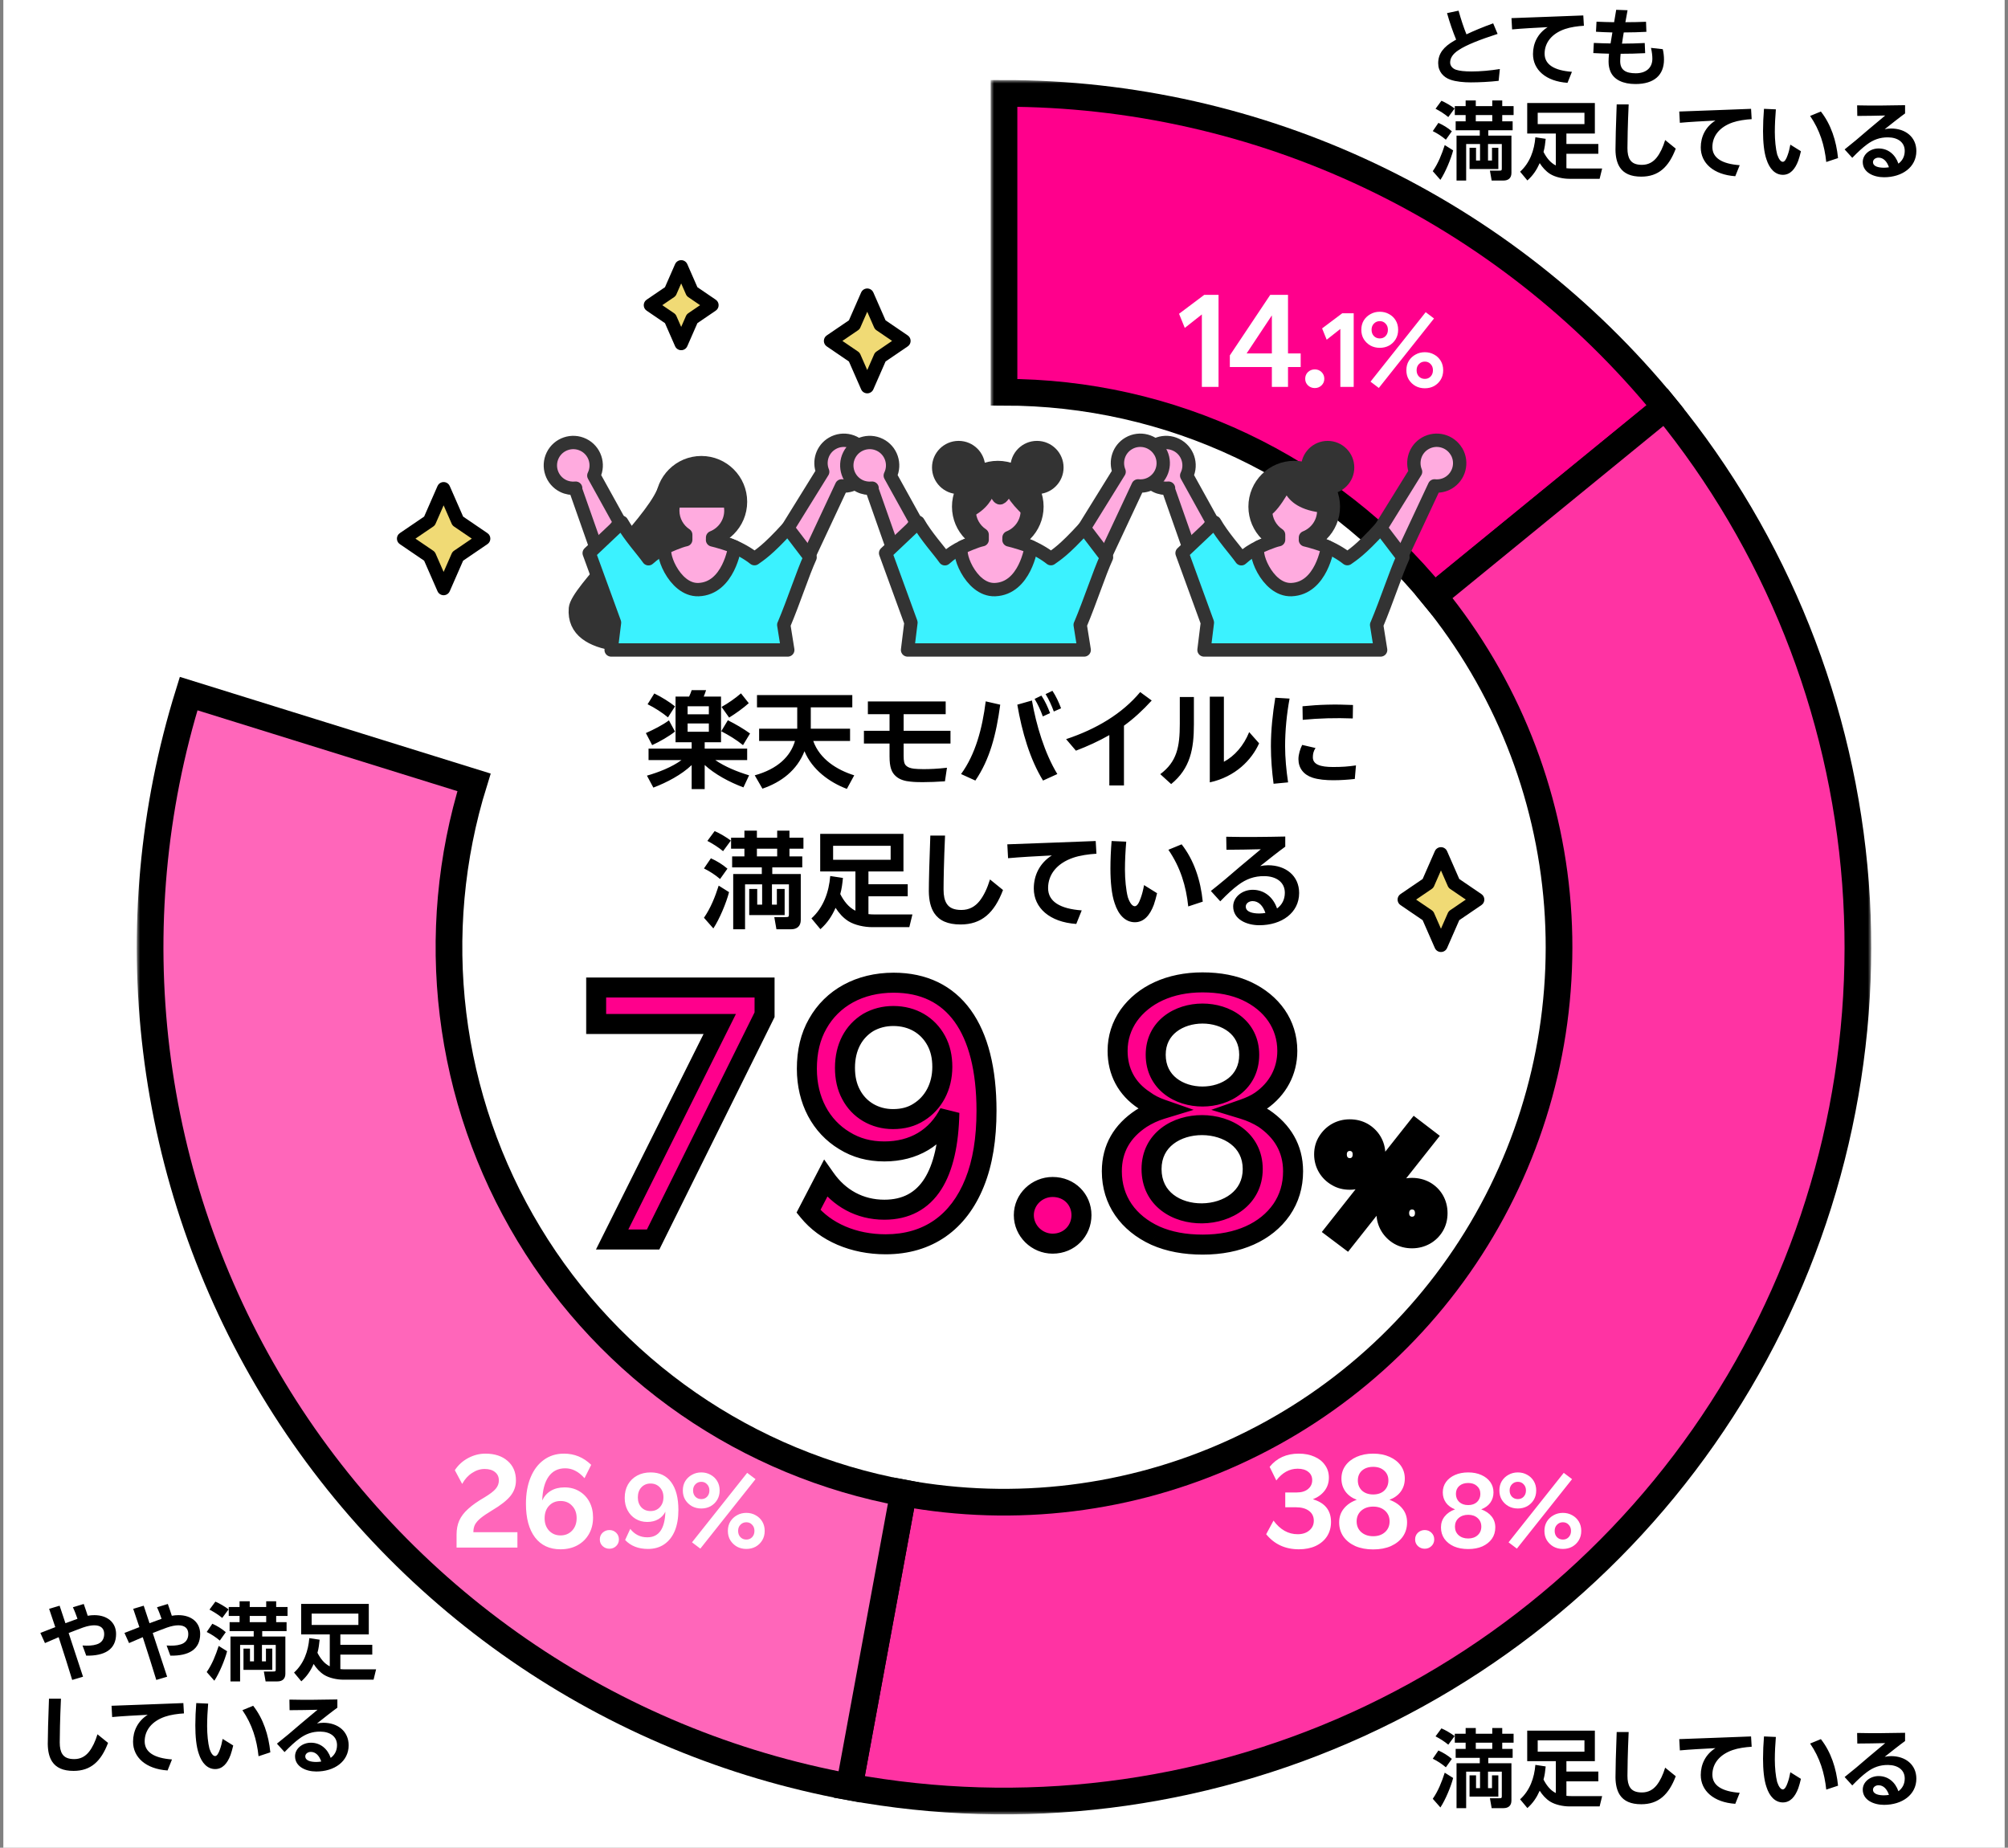 <svg width="301" height="277" viewBox="0 0 301 277" fill="none" xmlns="http://www.w3.org/2000/svg">
<rect x="0" y="0" width="301" height="277" fill="#808080" stroke="none"/>
<rect width="300" height="277" transform="translate(0.5)" fill="white"/>
<mask id="path-1-outside-1_402_4886" maskUnits="userSpaceOnUse" x="148.5" y="12" width="104" height="81" fill="black">
<rect fill="white" x="148.5" y="12" width="104" height="81"/>
<path d="M150.5 14C169.477 14 188.217 18.22 205.363 26.354C222.509 34.488 237.632 46.333 249.636 61.031L214.939 89.37C207.136 79.816 197.306 72.117 186.161 66.83C175.016 61.543 162.835 58.8 150.5 58.8L150.5 14Z"/>
</mask>
<path d="M150.5 14C169.477 14 188.217 18.22 205.363 26.354C222.509 34.488 237.632 46.333 249.636 61.031L214.939 89.37C207.136 79.816 197.306 72.117 186.161 66.83C175.016 61.543 162.835 58.8 150.5 58.8L150.5 14Z" fill="#FF008C"/>
<path d="M150.5 14C169.477 14 188.217 18.22 205.363 26.354C222.509 34.488 237.632 46.333 249.636 61.031L214.939 89.37C207.136 79.816 197.306 72.117 186.161 66.83C175.016 61.543 162.835 58.8 150.5 58.8L150.5 14Z" stroke="black" stroke-width="4" mask="url(#path-1-outside-1_402_4886)"/>
<mask id="path-2-outside-2_402_4886" maskUnits="userSpaceOnUse" x="124.5" y="58" width="156" height="214" fill="black">
<rect fill="white" x="124.5" y="58" width="156" height="214"/>
<path d="M249.636 61.031C266.214 81.329 276.162 106.225 278.136 132.358C280.11 158.491 274.015 184.6 260.675 207.157C247.334 229.715 227.391 247.634 203.54 258.494C179.689 269.353 153.079 272.63 127.306 267.881L135.424 223.823C152.176 226.909 169.473 224.78 184.976 217.721C200.479 210.662 213.442 199.015 222.114 184.352C230.785 169.69 234.747 152.719 233.464 135.733C232.18 118.747 225.714 102.564 214.939 89.37L249.636 61.031Z"/>
</mask>
<path d="M249.636 61.031C266.214 81.329 276.162 106.225 278.136 132.358C280.11 158.491 274.015 184.6 260.675 207.157C247.334 229.715 227.391 247.634 203.54 258.494C179.689 269.353 153.079 272.63 127.306 267.881L135.424 223.823C152.176 226.909 169.473 224.78 184.976 217.721C200.479 210.662 213.442 199.015 222.114 184.352C230.785 169.69 234.747 152.719 233.464 135.733C232.18 118.747 225.714 102.564 214.939 89.37L249.636 61.031Z" fill="#FF33A3"/>
<path d="M249.636 61.031C266.214 81.329 276.162 106.225 278.136 132.358C280.11 158.491 274.015 184.6 260.675 207.157C247.334 229.715 227.391 247.634 203.54 258.494C179.689 269.353 153.079 272.63 127.306 267.881L135.424 223.823C152.176 226.909 169.473 224.78 184.976 217.721C200.479 210.662 213.442 199.015 222.114 184.352C230.785 169.69 234.747 152.719 233.464 135.733C232.18 118.747 225.714 102.564 214.939 89.37L249.636 61.031Z" stroke="black" stroke-width="4" mask="url(#path-2-outside-2_402_4886)"/>
<mask id="path-3-outside-3_402_4886" maskUnits="userSpaceOnUse" x="20.5" y="101" width="118" height="170" fill="black">
<rect fill="white" x="20.5" y="101" width="118" height="170"/>
<path d="M127.306 267.881C109.509 264.602 92.611 257.587 77.724 247.298C62.838 237.009 50.302 223.681 40.944 208.193C31.586 192.704 25.619 175.408 23.435 157.444C21.252 139.48 22.902 121.258 28.277 103.979L71.055 117.286C67.561 128.518 66.489 140.362 67.908 152.039C69.327 163.715 73.206 174.958 79.289 185.025C85.371 195.093 93.519 203.756 103.196 210.444C112.872 217.131 123.856 221.691 135.424 223.823L127.306 267.881Z"/>
</mask>
<path d="M127.306 267.881C109.509 264.602 92.611 257.587 77.724 247.298C62.838 237.009 50.302 223.681 40.944 208.193C31.586 192.704 25.619 175.408 23.435 157.444C21.252 139.48 22.902 121.258 28.277 103.979L71.055 117.286C67.561 128.518 66.489 140.362 67.908 152.039C69.327 163.715 73.206 174.958 79.289 185.025C85.371 195.093 93.519 203.756 103.196 210.444C112.872 217.131 123.856 221.691 135.424 223.823L127.306 267.881Z" fill="#FF66BA"/>
<path d="M127.306 267.881C109.509 264.602 92.611 257.587 77.724 247.298C62.838 237.009 50.302 223.681 40.944 208.193C31.586 192.704 25.619 175.408 23.435 157.444C21.252 139.48 22.902 121.258 28.277 103.979L71.055 117.286C67.561 128.518 66.489 140.362 67.908 152.039C69.327 163.715 73.206 174.958 79.289 185.025C85.371 195.093 93.519 203.756 103.196 210.444C112.872 217.131 123.856 221.691 135.424 223.823L127.306 267.881Z" stroke="black" stroke-width="4" mask="url(#path-3-outside-3_402_4886)"/>
<path d="M180.16 47.14L177.6 49.16L176.74 47.04L180.52 44.2H182.66V58H180.16V47.14ZM193.073 52.98H194.973V55.02H193.073V58H190.653V55.02H184.353V53.28L190.413 44.2H193.073V52.98ZM190.653 47.28L186.873 52.98H190.653V47.28ZM195.65 56.784C195.65 56.379 195.789 56.043 196.066 55.776C196.354 55.509 196.695 55.376 197.09 55.376C197.485 55.376 197.821 55.509 198.098 55.776C198.375 56.043 198.514 56.379 198.514 56.784C198.514 57.179 198.375 57.509 198.098 57.776C197.821 58.043 197.485 58.176 197.09 58.176C196.695 58.176 196.354 58.043 196.066 57.776C195.789 57.509 195.65 57.179 195.65 56.784ZM200.92 49.312L198.872 50.928L198.184 49.232L201.208 46.96H202.92V58H200.92V49.312ZM213.711 46.8L214.959 47.744L206.687 58.16L205.439 57.216L213.711 46.8ZM210.815 55.504C210.815 54.971 210.937 54.501 211.183 54.096C211.439 53.691 211.775 53.376 212.191 53.152C212.607 52.917 213.071 52.8 213.583 52.8C214.095 52.8 214.559 52.917 214.975 53.152C215.391 53.376 215.721 53.691 215.967 54.096C216.212 54.501 216.335 54.971 216.335 55.504C216.335 56.037 216.212 56.507 215.967 56.912C215.721 57.317 215.391 57.637 214.975 57.872C214.559 58.096 214.095 58.208 213.583 58.208C213.071 58.208 212.607 58.096 212.191 57.872C211.775 57.637 211.439 57.317 211.183 56.912C210.937 56.507 210.815 56.037 210.815 55.504ZM212.351 55.504C212.351 55.888 212.468 56.203 212.703 56.448C212.937 56.683 213.231 56.8 213.583 56.8C213.935 56.8 214.223 56.683 214.447 56.448C214.681 56.203 214.799 55.888 214.799 55.504C214.799 55.12 214.681 54.811 214.447 54.576C214.223 54.331 213.935 54.208 213.583 54.208C213.231 54.208 212.937 54.331 212.703 54.576C212.468 54.811 212.351 55.12 212.351 55.504ZM204.063 49.44C204.063 48.907 204.185 48.437 204.431 48.032C204.687 47.627 205.023 47.312 205.439 47.088C205.855 46.853 206.319 46.736 206.831 46.736C207.343 46.736 207.807 46.853 208.223 47.088C208.639 47.312 208.969 47.627 209.215 48.032C209.46 48.437 209.583 48.907 209.583 49.44C209.583 49.973 209.46 50.443 209.215 50.848C208.969 51.253 208.639 51.573 208.223 51.808C207.807 52.032 207.343 52.144 206.831 52.144C206.319 52.144 205.855 52.032 205.439 51.808C205.023 51.573 204.687 51.253 204.431 50.848C204.185 50.443 204.063 49.973 204.063 49.44ZM205.599 49.44C205.599 49.824 205.716 50.139 205.951 50.384C206.185 50.619 206.479 50.736 206.831 50.736C207.183 50.736 207.471 50.619 207.695 50.384C207.929 50.139 208.047 49.824 208.047 49.44C208.047 49.056 207.929 48.747 207.695 48.512C207.471 48.267 207.183 48.144 206.831 48.144C206.479 48.144 206.185 48.267 205.951 48.512C205.716 48.747 205.599 49.056 205.599 49.44Z" fill="white"/>
<path d="M196.94 227.98C196.94 227.353 196.7 226.86 196.22 226.5C195.74 226.14 195.087 225.96 194.26 225.96H192.66V223.74H194.4C195.093 223.74 195.647 223.573 196.06 223.24C196.487 222.893 196.7 222.447 196.7 221.9C196.7 221.367 196.5 220.947 196.1 220.64C195.713 220.333 195.187 220.18 194.52 220.18C193.28 220.18 192.213 220.767 191.32 221.94L190.32 219.9C191.387 218.58 192.84 217.92 194.68 217.92C195.573 217.92 196.36 218.073 197.04 218.38C197.72 218.673 198.247 219.093 198.62 219.64C199.007 220.173 199.2 220.8 199.2 221.52C199.2 222.267 198.987 222.92 198.56 223.48C198.133 224.04 197.547 224.467 196.8 224.76C198.613 225.293 199.52 226.427 199.52 228.16C199.52 228.973 199.32 229.693 198.92 230.32C198.52 230.933 197.953 231.413 197.22 231.76C196.5 232.093 195.66 232.26 194.7 232.26C192.66 232.26 191.027 231.507 189.8 230L190.9 227.96C191.9 229.32 193.107 230 194.52 230C195.24 230 195.82 229.813 196.26 229.44C196.713 229.067 196.94 228.58 196.94 227.98ZM200.741 228.22C200.741 227.42 200.975 226.733 201.441 226.16C201.908 225.573 202.555 225.133 203.381 224.84C202.648 224.56 202.081 224.147 201.681 223.6C201.281 223.04 201.081 222.393 201.081 221.66C201.081 220.927 201.281 220.28 201.681 219.72C202.081 219.16 202.641 218.72 203.361 218.4C204.081 218.08 204.908 217.92 205.841 217.92C206.775 217.92 207.595 218.08 208.301 218.4C209.021 218.72 209.581 219.16 209.981 219.72C210.381 220.28 210.581 220.927 210.581 221.66C210.581 222.393 210.381 223.04 209.981 223.6C209.581 224.147 209.015 224.56 208.281 224.84C209.121 225.147 209.768 225.587 210.221 226.16C210.688 226.733 210.921 227.42 210.921 228.22C210.921 229.033 210.708 229.747 210.281 230.36C209.855 230.96 209.261 231.433 208.501 231.78C207.741 232.113 206.855 232.28 205.841 232.28C204.828 232.28 203.935 232.113 203.161 231.78C202.401 231.433 201.808 230.96 201.381 230.36C200.955 229.747 200.741 229.033 200.741 228.22ZM203.541 221.94C203.541 222.553 203.748 223.06 204.161 223.46C204.588 223.847 205.148 224.04 205.841 224.04C206.535 224.04 207.088 223.847 207.501 223.46C207.915 223.06 208.121 222.553 208.121 221.94C208.121 221.327 207.908 220.833 207.481 220.46C207.068 220.087 206.521 219.9 205.841 219.9C205.148 219.9 204.588 220.087 204.161 220.46C203.748 220.833 203.541 221.327 203.541 221.94ZM203.361 228.08C203.361 228.733 203.588 229.267 204.041 229.68C204.508 230.093 205.108 230.3 205.841 230.3C206.575 230.3 207.168 230.093 207.621 229.68C208.075 229.267 208.301 228.733 208.301 228.08C208.301 227.427 208.075 226.893 207.621 226.48C207.168 226.067 206.575 225.86 205.841 225.86C205.108 225.86 204.508 226.067 204.041 226.48C203.588 226.893 203.361 227.427 203.361 228.08ZM212.127 230.784C212.127 230.379 212.265 230.043 212.543 229.776C212.831 229.509 213.172 229.376 213.567 229.376C213.961 229.376 214.297 229.509 214.575 229.776C214.852 230.043 214.991 230.379 214.991 230.784C214.991 231.179 214.852 231.509 214.575 231.776C214.297 232.043 213.961 232.176 213.567 232.176C213.172 232.176 212.831 232.043 212.543 231.776C212.265 231.509 212.127 231.179 212.127 230.784ZM216.002 228.976C216.002 228.336 216.189 227.787 216.562 227.328C216.936 226.859 217.453 226.507 218.114 226.272C217.528 226.048 217.074 225.717 216.754 225.28C216.434 224.832 216.274 224.315 216.274 223.728C216.274 223.141 216.434 222.624 216.754 222.176C217.074 221.728 217.522 221.376 218.098 221.12C218.674 220.864 219.336 220.736 220.082 220.736C220.829 220.736 221.485 220.864 222.05 221.12C222.626 221.376 223.074 221.728 223.394 222.176C223.714 222.624 223.874 223.141 223.874 223.728C223.874 224.315 223.714 224.832 223.394 225.28C223.074 225.717 222.621 226.048 222.034 226.272C222.706 226.517 223.224 226.869 223.586 227.328C223.96 227.787 224.146 228.336 224.146 228.976C224.146 229.627 223.976 230.197 223.634 230.688C223.293 231.168 222.818 231.547 222.21 231.824C221.602 232.091 220.893 232.224 220.082 232.224C219.272 232.224 218.557 232.091 217.938 231.824C217.33 231.547 216.856 231.168 216.514 230.688C216.173 230.197 216.002 229.627 216.002 228.976ZM218.242 223.952C218.242 224.443 218.408 224.848 218.738 225.168C219.08 225.477 219.528 225.632 220.082 225.632C220.637 225.632 221.08 225.477 221.41 225.168C221.741 224.848 221.906 224.443 221.906 223.952C221.906 223.461 221.736 223.067 221.394 222.768C221.064 222.469 220.626 222.32 220.082 222.32C219.528 222.32 219.08 222.469 218.738 222.768C218.408 223.067 218.242 223.461 218.242 223.952ZM218.098 228.864C218.098 229.387 218.28 229.813 218.642 230.144C219.016 230.475 219.496 230.64 220.082 230.64C220.669 230.64 221.144 230.475 221.506 230.144C221.869 229.813 222.05 229.387 222.05 228.864C222.05 228.341 221.869 227.915 221.506 227.584C221.144 227.253 220.669 227.088 220.082 227.088C219.496 227.088 219.016 227.253 218.642 227.584C218.28 227.915 218.098 228.341 218.098 228.864ZM234.406 220.8L235.654 221.744L227.382 232.16L226.134 231.216L234.406 220.8ZM231.51 229.504C231.51 228.971 231.633 228.501 231.878 228.096C232.134 227.691 232.47 227.376 232.886 227.152C233.302 226.917 233.766 226.8 234.278 226.8C234.79 226.8 235.254 226.917 235.67 227.152C236.086 227.376 236.417 227.691 236.662 228.096C236.907 228.501 237.03 228.971 237.03 229.504C237.03 230.037 236.907 230.507 236.662 230.912C236.417 231.317 236.086 231.637 235.67 231.872C235.254 232.096 234.79 232.208 234.278 232.208C233.766 232.208 233.302 232.096 232.886 231.872C232.47 231.637 232.134 231.317 231.878 230.912C231.633 230.507 231.51 230.037 231.51 229.504ZM233.046 229.504C233.046 229.888 233.163 230.203 233.398 230.448C233.633 230.683 233.926 230.8 234.278 230.8C234.63 230.8 234.918 230.683 235.142 230.448C235.377 230.203 235.494 229.888 235.494 229.504C235.494 229.12 235.377 228.811 235.142 228.576C234.918 228.331 234.63 228.208 234.278 228.208C233.926 228.208 233.633 228.331 233.398 228.576C233.163 228.811 233.046 229.12 233.046 229.504ZM224.758 223.44C224.758 222.907 224.881 222.437 225.126 222.032C225.382 221.627 225.718 221.312 226.134 221.088C226.55 220.853 227.014 220.736 227.526 220.736C228.038 220.736 228.502 220.853 228.918 221.088C229.334 221.312 229.665 221.627 229.91 222.032C230.155 222.437 230.278 222.907 230.278 223.44C230.278 223.973 230.155 224.443 229.91 224.848C229.665 225.253 229.334 225.573 228.918 225.808C228.502 226.032 228.038 226.144 227.526 226.144C227.014 226.144 226.55 226.032 226.134 225.808C225.718 225.573 225.382 225.253 225.126 224.848C224.881 224.443 224.758 223.973 224.758 223.44ZM226.294 223.44C226.294 223.824 226.411 224.139 226.646 224.384C226.881 224.619 227.174 224.736 227.526 224.736C227.878 224.736 228.166 224.619 228.39 224.384C228.625 224.139 228.742 223.824 228.742 223.44C228.742 223.056 228.625 222.747 228.39 222.512C228.166 222.267 227.878 222.144 227.526 222.144C227.174 222.144 226.881 222.267 226.646 222.512C226.411 222.747 226.294 223.056 226.294 223.44Z" fill="white"/>
<path d="M68.44 230.04C68.44 229.267 68.573 228.573 68.84 227.96C69.12 227.333 69.567 226.747 70.18 226.2C70.793 225.64 71.607 225.067 72.62 224.48C73.42 224 73.98 223.573 74.3 223.2C74.62 222.827 74.78 222.407 74.78 221.94C74.78 221.407 74.587 220.987 74.2 220.68C73.827 220.373 73.307 220.22 72.64 220.22C71.987 220.22 71.36 220.42 70.76 220.82C70.16 221.207 69.667 221.753 69.28 222.46L68.18 220.4C68.687 219.627 69.353 219.02 70.18 218.58C71.007 218.14 71.867 217.92 72.76 217.92C74.16 217.92 75.273 218.287 76.1 219.02C76.927 219.74 77.34 220.713 77.34 221.94C77.34 222.807 77.067 223.58 76.52 224.26C75.973 224.94 75.047 225.667 73.74 226.44C73.033 226.867 72.473 227.247 72.06 227.58C71.66 227.913 71.373 228.24 71.2 228.56C71.04 228.88 70.96 229.247 70.96 229.66V229.7H77.56V232H68.44V230.04ZM78.839 225.44C78.839 223.92 79.072 222.6 79.539 221.48C80.006 220.347 80.666 219.473 81.519 218.86C82.372 218.233 83.379 217.92 84.539 217.92C86.112 217.92 87.472 218.48 88.619 219.6L87.619 221.6C87.152 221.08 86.686 220.707 86.219 220.48C85.766 220.24 85.266 220.12 84.719 220.12C83.652 220.12 82.826 220.533 82.239 221.36C81.652 222.187 81.332 223.38 81.279 224.94C81.572 224.313 81.999 223.833 82.559 223.5C83.132 223.153 83.819 222.98 84.619 222.98C85.459 222.98 86.199 223.173 86.839 223.56C87.492 223.947 87.999 224.48 88.359 225.16C88.719 225.84 88.899 226.62 88.899 227.5C88.899 228.433 88.692 229.26 88.279 229.98C87.866 230.7 87.292 231.26 86.559 231.66C85.826 232.06 84.979 232.26 84.019 232.26C82.379 232.26 81.106 231.667 80.199 230.48C79.292 229.28 78.839 227.6 78.839 225.44ZM81.639 227.62C81.639 228.367 81.859 228.98 82.299 229.46C82.752 229.94 83.326 230.18 84.019 230.18C84.726 230.18 85.306 229.94 85.759 229.46C86.212 228.98 86.439 228.353 86.439 227.58C86.439 226.82 86.212 226.207 85.759 225.74C85.319 225.26 84.746 225.02 84.039 225.02C83.319 225.02 82.739 225.26 82.299 225.74C81.859 226.207 81.639 226.833 81.639 227.62ZM89.912 230.784C89.912 230.379 90.05 230.043 90.328 229.776C90.616 229.509 90.957 229.376 91.352 229.376C91.746 229.376 92.082 229.509 92.36 229.776C92.637 230.043 92.776 230.379 92.776 230.784C92.776 231.179 92.637 231.509 92.36 231.776C92.082 232.043 91.746 232.176 91.352 232.176C90.957 232.176 90.616 232.043 90.328 231.776C90.05 231.509 89.912 231.179 89.912 230.784ZM93.644 224.56C93.644 223.792 93.803 223.125 94.124 222.56C94.454 221.984 94.913 221.536 95.499 221.216C96.086 220.896 96.763 220.736 97.531 220.736C98.865 220.736 99.889 221.221 100.604 222.192C101.329 223.163 101.692 224.555 101.692 226.368C101.692 227.584 101.51 228.629 101.148 229.504C100.785 230.368 100.262 231.035 99.579 231.504C98.897 231.973 98.081 232.208 97.132 232.208C95.692 232.208 94.55 231.76 93.707 230.864L94.475 229.2C95.137 230.043 95.99 230.464 97.035 230.464C98.763 230.464 99.665 229.184 99.74 226.624C99.494 227.115 99.137 227.493 98.668 227.76C98.209 228.027 97.659 228.16 97.019 228.16C96.369 228.16 95.787 228.005 95.275 227.696C94.763 227.387 94.364 226.96 94.076 226.416C93.787 225.872 93.644 225.253 93.644 224.56ZM95.612 224.48C95.612 225.088 95.787 225.584 96.139 225.968C96.492 226.341 96.95 226.528 97.516 226.528C98.091 226.528 98.555 226.336 98.907 225.952C99.27 225.568 99.451 225.067 99.451 224.448C99.451 223.851 99.27 223.36 98.907 222.976C98.545 222.592 98.081 222.4 97.516 222.4C96.961 222.4 96.502 222.592 96.139 222.976C95.787 223.36 95.612 223.861 95.612 224.48ZM112.004 220.8L113.252 221.744L104.98 232.16L103.732 231.216L112.004 220.8ZM109.108 229.504C109.108 228.971 109.23 228.501 109.476 228.096C109.732 227.691 110.068 227.376 110.484 227.152C110.9 226.917 111.364 226.8 111.876 226.8C112.388 226.8 112.852 226.917 113.268 227.152C113.684 227.376 114.014 227.691 114.26 228.096C114.505 228.501 114.628 228.971 114.628 229.504C114.628 230.037 114.505 230.507 114.26 230.912C114.014 231.317 113.684 231.637 113.268 231.872C112.852 232.096 112.388 232.208 111.876 232.208C111.364 232.208 110.9 232.096 110.484 231.872C110.068 231.637 109.732 231.317 109.476 230.912C109.23 230.507 109.108 230.037 109.108 229.504ZM110.644 229.504C110.644 229.888 110.761 230.203 110.996 230.448C111.23 230.683 111.524 230.8 111.876 230.8C112.228 230.8 112.516 230.683 112.74 230.448C112.974 230.203 113.092 229.888 113.092 229.504C113.092 229.12 112.974 228.811 112.74 228.576C112.516 228.331 112.228 228.208 111.876 228.208C111.524 228.208 111.23 228.331 110.996 228.576C110.761 228.811 110.644 229.12 110.644 229.504ZM102.356 223.44C102.356 222.907 102.478 222.437 102.724 222.032C102.98 221.627 103.316 221.312 103.732 221.088C104.148 220.853 104.612 220.736 105.124 220.736C105.636 220.736 106.1 220.853 106.516 221.088C106.932 221.312 107.262 221.627 107.508 222.032C107.753 222.437 107.876 222.907 107.876 223.44C107.876 223.973 107.753 224.443 107.508 224.848C107.262 225.253 106.932 225.573 106.516 225.808C106.1 226.032 105.636 226.144 105.124 226.144C104.612 226.144 104.148 226.032 103.732 225.808C103.316 225.573 102.98 225.253 102.724 224.848C102.478 224.443 102.356 223.973 102.356 223.44ZM103.892 223.44C103.892 223.824 104.009 224.139 104.244 224.384C104.478 224.619 104.772 224.736 105.124 224.736C105.476 224.736 105.764 224.619 105.988 224.384C106.222 224.139 106.34 223.824 106.34 223.44C106.34 223.056 106.222 222.747 105.988 222.512C105.764 222.267 105.476 222.144 105.124 222.144C104.772 222.144 104.478 222.267 104.244 222.512C104.009 222.747 103.892 223.056 103.892 223.44Z" fill="white"/>
<path d="M220.59 10.713C221.903 10.713 223.372 10.583 224.828 10.349L224.646 12.117C223.32 12.273 221.682 12.351 220.473 12.351C219.433 12.351 218.263 12.247 217.418 11.948C216.365 11.584 215.585 10.726 215.585 9.478C215.585 8.035 216.391 7.021 217.977 6.111C218.081 6.059 218.172 5.994 218.276 5.942C217.782 4.733 217.314 3.407 216.911 1.964L218.64 1.6C219.03 3.004 219.42 4.161 219.823 5.149C220.967 4.603 222.293 4.057 223.827 3.498L224.49 5.084C221.877 5.929 219.797 6.735 218.64 7.515C217.73 8.1 217.366 8.75 217.379 9.4C217.392 9.894 217.756 10.284 218.25 10.453C218.796 10.635 219.55 10.713 220.59 10.713ZM231.538 8.048C231.538 9.673 232.968 10.57 235.633 10.765L234.97 12.416C231.72 12.195 229.796 10.453 229.796 8.1C229.796 6.488 230.511 5.006 231.993 4.07C230.16 4.161 228.08 4.278 226.663 4.408L226.572 2.718C229.497 2.601 234.697 2.432 237.336 2.315L237.427 3.862C236.504 3.914 235.399 4.07 234.58 4.356C232.591 5.045 231.538 6.41 231.538 8.048ZM247.482 7.177L249.25 7.372C249.38 7.905 249.432 8.451 249.432 8.932C249.432 11.22 248.002 12.598 245.155 12.598C243.309 12.598 241.918 11.961 241.398 10.7C241.229 10.284 241.125 9.816 241.125 9.244C241.125 8.971 241.138 8.568 241.19 8.048C240.423 8.035 239.63 7.996 238.837 7.957L238.915 6.436C239.747 6.475 240.592 6.501 241.424 6.514C241.502 6.033 241.593 5.461 241.697 4.863C240.826 4.837 239.981 4.811 239.24 4.759L239.318 3.251C240.137 3.29 241.034 3.316 241.957 3.329C242.061 2.692 242.165 2.055 242.269 1.47L243.972 1.535C243.868 2.107 243.751 2.718 243.647 3.329C244.726 3.329 245.779 3.303 246.741 3.264L246.793 4.772C245.766 4.824 244.583 4.863 243.4 4.863C243.296 5.448 243.218 6.02 243.14 6.54C244.284 6.54 245.415 6.501 246.546 6.449L246.611 7.97C245.35 8.035 244.128 8.061 242.932 8.061C242.893 8.464 242.867 8.815 242.867 9.166C242.867 10.518 243.725 10.986 245.207 10.986C246.65 10.986 247.69 10.245 247.69 8.802C247.69 8.334 247.625 7.788 247.482 7.177ZM223.054 24.063H223.652V22.152H224.601V25.337H220.285V22.152H221.26V24.063H221.858V21.593H219.778V27.066H218.335V20.332H221.819V19.526H218.205V18.187H219.7V17.251H218.075V15.912H219.7V15.054H221.221V15.912H223.691V15.054H225.186V15.912H226.889V17.251H225.186V18.187H226.746V19.526H223.093V20.332H226.564V25.922C226.564 26.689 226.109 27.066 225.368 27.066H223.6L223.34 25.584H224.692C225.108 25.584 225.121 25.545 225.121 25.194V21.593H223.054V24.063ZM216.073 15.106C216.645 15.34 217.542 15.873 218.049 16.263L217.1 17.55C216.502 17.056 215.878 16.666 215.189 16.302L216.073 15.106ZM223.691 17.251H221.221V18.187H223.691V17.251ZM215.618 18.421C216.346 18.746 217.022 19.162 217.633 19.682L216.736 20.943C216.138 20.436 215.488 20.007 214.773 19.656L215.618 18.421ZM217.828 22.542C217.503 23.829 216.658 25.844 215.917 26.962L214.773 25.662C215.592 24.479 216.125 23.127 216.567 21.749L217.828 22.542ZM233.22 24.804V20.02H228.93V15.444H239.07V20.02H234.806V21.58H239.59V23.049H234.806V25.22C235.04 25.246 235.3 25.259 235.56 25.259H240.162L239.785 26.806H235.261C234.325 26.806 233.155 26.572 232.362 26.078C231.725 25.675 231.205 25.09 230.802 24.453C230.347 25.48 229.801 26.299 228.956 27.053L227.864 25.74C229.333 24.414 229.996 22.516 230.152 20.579L231.699 20.813C231.634 21.489 231.556 22.126 231.374 22.776C231.79 23.595 232.388 24.401 233.22 24.804ZM237.51 16.9H230.503V18.603H237.51V16.9ZM242.343 15.652H244.137C243.994 18.746 243.955 21.307 243.955 22.217C243.955 22.971 244.072 23.543 244.345 23.959C244.67 24.466 245.242 24.713 246.126 24.713C247.088 24.713 247.803 24.297 248.349 23.608C248.869 22.945 249.285 22.061 249.61 20.995L251.196 22.282C250.143 25.064 248.596 26.481 246.022 26.481C244.449 26.481 243.422 26 242.824 25.103C242.382 24.44 242.174 23.543 242.161 22.451C242.161 21.346 242.226 18.642 242.343 15.652ZM256.687 22.048C256.687 23.673 258.117 24.57 260.782 24.765L260.119 26.416C256.869 26.195 254.945 24.453 254.945 22.1C254.945 20.488 255.66 19.006 257.142 18.07C255.309 18.161 253.229 18.278 251.812 18.408L251.721 16.718C254.646 16.601 259.846 16.432 262.485 16.315L262.576 17.862C261.653 17.914 260.548 18.07 259.729 18.356C257.74 19.045 256.687 20.41 256.687 22.048ZM264.422 16.315L266.203 16.393C266.112 17.485 266.047 18.694 266.047 19.786C266.047 20.982 266.177 22.308 266.398 23.153C266.645 23.894 266.957 24.258 267.243 24.258C267.529 24.258 267.763 23.842 267.958 23.283C268.127 22.828 268.27 22.282 268.374 21.684L269.96 22.672C269.83 23.244 269.713 23.634 269.557 24.102C269.076 25.376 268.348 26.208 267.256 26.208C266.086 26.208 265.241 25.285 264.799 23.907C264.422 22.841 264.279 21.281 264.279 19.656C264.279 18.603 264.331 17.407 264.422 16.315ZM271.338 17.381L272.95 16.718C274.458 18.642 275.264 21.086 275.524 23.699L273.756 24.284C273.496 21.801 272.807 19.526 271.338 17.381ZM283.479 19.266C285.624 19.266 287.262 20.54 287.262 22.646C287.262 25.064 285.13 26.572 282.413 26.572C280.866 26.572 279.228 25.857 279.228 24.284C279.228 23.14 280.333 22.256 281.607 22.256C283.05 22.256 284.116 23.192 284.571 24.531C285.156 24.102 285.52 23.465 285.52 22.62C285.52 21.32 284.467 20.605 283.024 20.592C281.802 20.579 280.814 20.943 279.839 21.671C279.176 22.165 278.539 22.75 277.655 23.66L276.511 22.399C277.551 21.58 278.877 20.475 280.034 19.461C280.554 19.019 281.789 18.005 282.595 17.316C281.438 17.342 279.735 17.381 278.409 17.381L278.383 15.795C280.476 15.847 283.323 15.821 285.572 15.769V17.004C284.74 17.602 283.518 18.577 282.517 19.37C282.816 19.305 283.18 19.266 283.479 19.266ZM282.4 25.142C282.66 25.142 282.907 25.116 283.154 25.077C282.855 24.18 282.309 23.634 281.594 23.634C281.126 23.634 280.762 23.933 280.762 24.297C280.762 24.96 281.607 25.142 282.4 25.142Z" fill="black"/>
<path d="M223.054 268.063H223.652V266.152H224.601V269.337H220.285V266.152H221.26V268.063H221.858V265.593H219.778V271.066H218.335V264.332H221.819V263.526H218.205V262.187H219.7V261.251H218.075V259.912H219.7V259.054H221.221V259.912H223.691V259.054H225.186V259.912H226.889V261.251H225.186V262.187H226.746V263.526H223.093V264.332H226.564V269.922C226.564 270.689 226.109 271.066 225.368 271.066H223.6L223.34 269.584H224.692C225.108 269.584 225.121 269.545 225.121 269.194V265.593H223.054V268.063ZM216.073 259.106C216.645 259.34 217.542 259.873 218.049 260.263L217.1 261.55C216.502 261.056 215.878 260.666 215.189 260.302L216.073 259.106ZM223.691 261.251H221.221V262.187H223.691V261.251ZM215.618 262.421C216.346 262.746 217.022 263.162 217.633 263.682L216.736 264.943C216.138 264.436 215.488 264.007 214.773 263.656L215.618 262.421ZM217.828 266.542C217.503 267.829 216.658 269.844 215.917 270.962L214.773 269.662C215.592 268.479 216.125 267.127 216.567 265.749L217.828 266.542ZM233.22 268.804V264.02H228.93V259.444H239.07V264.02H234.806V265.58H239.59V267.049H234.806V269.22C235.04 269.246 235.3 269.259 235.56 269.259H240.162L239.785 270.806H235.261C234.325 270.806 233.155 270.572 232.362 270.078C231.725 269.675 231.205 269.09 230.802 268.453C230.347 269.48 229.801 270.299 228.956 271.053L227.864 269.74C229.333 268.414 229.996 266.516 230.152 264.579L231.699 264.813C231.634 265.489 231.556 266.126 231.374 266.776C231.79 267.595 232.388 268.401 233.22 268.804ZM237.51 260.9H230.503V262.603H237.51V260.9ZM242.343 259.652H244.137C243.994 262.746 243.955 265.307 243.955 266.217C243.955 266.971 244.072 267.543 244.345 267.959C244.67 268.466 245.242 268.713 246.126 268.713C247.088 268.713 247.803 268.297 248.349 267.608C248.869 266.945 249.285 266.061 249.61 264.995L251.196 266.282C250.143 269.064 248.596 270.481 246.022 270.481C244.449 270.481 243.422 270 242.824 269.103C242.382 268.44 242.174 267.543 242.161 266.451C242.161 265.346 242.226 262.642 242.343 259.652ZM256.687 266.048C256.687 267.673 258.117 268.57 260.782 268.765L260.119 270.416C256.869 270.195 254.945 268.453 254.945 266.1C254.945 264.488 255.66 263.006 257.142 262.07C255.309 262.161 253.229 262.278 251.812 262.408L251.721 260.718C254.646 260.601 259.846 260.432 262.485 260.315L262.576 261.862C261.653 261.914 260.548 262.07 259.729 262.356C257.74 263.045 256.687 264.41 256.687 266.048ZM264.422 260.315L266.203 260.393C266.112 261.485 266.047 262.694 266.047 263.786C266.047 264.982 266.177 266.308 266.398 267.153C266.645 267.894 266.957 268.258 267.243 268.258C267.529 268.258 267.763 267.842 267.958 267.283C268.127 266.828 268.27 266.282 268.374 265.684L269.96 266.672C269.83 267.244 269.713 267.634 269.557 268.102C269.076 269.376 268.348 270.208 267.256 270.208C266.086 270.208 265.241 269.285 264.799 267.907C264.422 266.841 264.279 265.281 264.279 263.656C264.279 262.603 264.331 261.407 264.422 260.315ZM271.338 261.381L272.95 260.718C274.458 262.642 275.264 265.086 275.524 267.699L273.756 268.284C273.496 265.801 272.807 263.526 271.338 261.381ZM283.479 263.266C285.624 263.266 287.262 264.54 287.262 266.646C287.262 269.064 285.13 270.572 282.413 270.572C280.866 270.572 279.228 269.857 279.228 268.284C279.228 267.14 280.333 266.256 281.607 266.256C283.05 266.256 284.116 267.192 284.571 268.531C285.156 268.102 285.52 267.465 285.52 266.62C285.52 265.32 284.467 264.605 283.024 264.592C281.802 264.579 280.814 264.943 279.839 265.671C279.176 266.165 278.539 266.75 277.655 267.66L276.511 266.399C277.551 265.58 278.877 264.475 280.034 263.461C280.554 263.019 281.789 262.005 282.595 261.316C281.438 261.342 279.735 261.381 278.409 261.381L278.383 259.795C280.476 259.847 283.323 259.821 285.572 259.769V261.004C284.74 261.602 283.518 262.577 282.517 263.37C282.816 263.305 283.18 263.266 283.479 263.266ZM282.4 269.142C282.66 269.142 282.907 269.116 283.154 269.077C282.855 268.18 282.309 267.634 281.594 267.634C281.126 267.634 280.762 267.933 280.762 268.297C280.762 268.96 281.607 269.142 282.4 269.142Z" fill="black"/>
<path d="M14.15 242.134C16.087 242.134 17.4 243.226 17.4 244.955C17.4 247.282 15.684 248.257 12.928 248.205L12.369 246.684C13.162 246.736 13.903 246.71 14.488 246.515C15.19 246.307 15.619 245.774 15.619 244.955C15.619 244.071 15.047 243.655 14.124 243.655C13.682 243.655 13.097 243.759 12.434 243.993C11.888 244.188 11.121 244.487 10.289 244.812L12.447 251.364L10.822 251.845C10.367 250.337 9.561 247.789 8.794 245.436C8.04 245.748 7.325 246.06 6.74 246.32L6.051 244.799L8.287 243.928C7.936 242.849 7.611 241.887 7.364 241.185L8.937 240.717C9.119 241.237 9.431 242.199 9.808 243.343C10.458 243.096 11.056 242.875 11.615 242.68C11.42 242.121 11.173 241.458 10.926 240.951L12.551 240.457C12.72 240.951 12.967 241.627 13.149 242.225C13.487 242.16 13.812 242.134 14.15 242.134ZM26.756 242.134C28.693 242.134 30.006 243.226 30.006 244.955C30.006 247.282 28.29 248.257 25.534 248.205L24.975 246.684C25.768 246.736 26.509 246.71 27.094 246.515C27.796 246.307 28.225 245.774 28.225 244.955C28.225 244.071 27.653 243.655 26.73 243.655C26.288 243.655 25.703 243.759 25.04 243.993C24.494 244.188 23.727 244.487 22.895 244.812L25.053 251.364L23.428 251.845C22.973 250.337 22.167 247.789 21.4 245.436C20.646 245.748 19.931 246.06 19.346 246.32L18.657 244.799L20.893 243.928C20.542 242.849 20.217 241.887 19.97 241.185L21.543 240.717C21.725 241.237 22.037 242.199 22.414 243.343C23.064 243.096 23.662 242.875 24.221 242.68C24.026 242.121 23.779 241.458 23.532 240.951L25.157 240.457C25.326 240.951 25.573 241.627 25.755 242.225C26.093 242.16 26.418 242.134 26.756 242.134ZM39.267 249.063H39.865V247.152H40.814V250.337H36.498V247.152H37.473V249.063H38.071V246.593H35.991V252.066H34.548V245.332H38.032V244.526H34.418V243.187H35.913V242.251H34.288V240.912H35.913V240.054H37.434V240.912H39.904V240.054H41.399V240.912H43.102V242.251H41.399V243.187H42.959V244.526H39.306V245.332H42.777V250.922C42.777 251.689 42.322 252.066 41.581 252.066H39.813L39.553 250.584H40.905C41.321 250.584 41.334 250.545 41.334 250.194V246.593H39.267V249.063ZM32.286 240.106C32.858 240.34 33.755 240.873 34.262 241.263L33.313 242.55C32.715 242.056 32.091 241.666 31.402 241.302L32.286 240.106ZM39.904 242.251H37.434V243.187H39.904V242.251ZM31.831 243.421C32.559 243.746 33.235 244.162 33.846 244.682L32.949 245.943C32.351 245.436 31.701 245.007 30.986 244.656L31.831 243.421ZM34.041 247.542C33.716 248.829 32.871 250.844 32.13 251.962L30.986 250.662C31.805 249.479 32.338 248.127 32.78 246.749L34.041 247.542ZM49.433 249.804V245.02H45.143V240.444H55.283V245.02H51.019V246.58H55.803V248.049H51.019V250.22C51.253 250.246 51.513 250.259 51.773 250.259H56.375L55.998 251.806H51.474C50.538 251.806 49.368 251.572 48.575 251.078C47.938 250.675 47.418 250.09 47.015 249.453C46.56 250.48 46.014 251.299 45.169 252.053L44.077 250.74C45.546 249.414 46.209 247.516 46.365 245.579L47.912 245.813C47.847 246.489 47.769 247.126 47.587 247.776C48.003 248.595 48.601 249.401 49.433 249.804ZM53.723 241.9H46.716V243.603H53.723V241.9ZM7.343 254.652H9.137C8.994 257.746 8.955 260.307 8.955 261.217C8.955 261.971 9.072 262.543 9.345 262.959C9.67 263.466 10.242 263.713 11.127 263.713C12.088 263.713 12.803 263.297 13.35 262.608C13.87 261.945 14.286 261.061 14.611 259.995L16.197 261.282C15.143 264.064 13.597 265.481 11.023 265.481C9.449 265.481 8.422 265 7.824 264.103C7.382 263.44 7.174 262.543 7.161 261.451C7.161 260.346 7.226 257.642 7.343 254.652ZM21.687 261.048C21.687 262.673 23.117 263.57 25.782 263.765L25.119 265.416C21.869 265.195 19.945 263.453 19.945 261.1C19.945 259.488 20.66 258.006 22.142 257.07C20.309 257.161 18.229 257.278 16.812 257.408L16.721 255.718C19.646 255.601 24.846 255.432 27.485 255.315L27.576 256.862C26.653 256.914 25.548 257.07 24.729 257.356C22.74 258.045 21.687 259.41 21.687 261.048ZM29.422 255.315L31.203 255.393C31.112 256.485 31.047 257.694 31.047 258.786C31.047 259.982 31.177 261.308 31.398 262.153C31.645 262.894 31.957 263.258 32.243 263.258C32.529 263.258 32.763 262.842 32.958 262.283C33.127 261.828 33.27 261.282 33.374 260.684L34.96 261.672C34.83 262.244 34.713 262.634 34.557 263.102C34.076 264.376 33.348 265.208 32.256 265.208C31.086 265.208 30.241 264.285 29.799 262.907C29.422 261.841 29.279 260.281 29.279 258.656C29.279 257.603 29.331 256.407 29.422 255.315ZM36.338 256.381L37.95 255.718C39.458 257.642 40.264 260.086 40.524 262.699L38.756 263.284C38.496 260.801 37.807 258.526 36.338 256.381ZM48.479 258.266C50.624 258.266 52.262 259.54 52.262 261.646C52.262 264.064 50.13 265.572 47.413 265.572C45.866 265.572 44.228 264.857 44.228 263.284C44.228 262.14 45.333 261.256 46.607 261.256C48.05 261.256 49.116 262.192 49.571 263.531C50.156 263.102 50.52 262.465 50.52 261.62C50.52 260.32 49.467 259.605 48.024 259.592C46.802 259.579 45.814 259.943 44.839 260.671C44.176 261.165 43.539 261.75 42.655 262.66L41.511 261.399C42.551 260.58 43.877 259.475 45.034 258.461C45.554 258.019 46.789 257.005 47.595 256.316C46.438 256.342 44.735 256.381 43.409 256.381L43.383 254.795C45.476 254.847 48.323 254.821 50.572 254.769V256.004C49.74 256.602 48.518 257.577 47.517 258.37C47.816 258.305 48.18 258.266 48.479 258.266ZM47.4 264.142C47.66 264.142 47.907 264.116 48.154 264.077C47.855 263.18 47.309 262.634 46.594 262.634C46.126 262.634 45.762 262.933 45.762 263.297C45.762 263.96 46.607 264.142 47.4 264.142Z" fill="black"/>
<path d="M103.681 103.464H105.841C105.745 103.768 105.617 104.12 105.489 104.424H108.081V111.272H105.633V112.232H112.001V113.944H107.217C108.673 114.952 110.577 115.72 112.289 116.232L111.441 118.04C109.329 117.256 107.121 116.056 105.633 114.68V118.296H103.681V114.696C102.177 116.136 99.937 117.32 97.937 118.072L96.977 116.28C98.705 115.784 100.705 115.016 102.161 113.944H97.217V112.232H103.681V111.272H101.265V104.424H103.297C103.457 104.088 103.585 103.768 103.681 103.464ZM111.073 103.944L112.241 105.416C111.441 106.136 110.305 106.952 109.297 107.576L108.161 105.976C109.121 105.448 110.209 104.696 111.073 103.944ZM97.073 105.576L98.081 103.96C99.201 104.504 100.417 105.272 101.185 105.896L100.129 107.544C99.329 106.872 98.129 106.088 97.073 105.576ZM106.257 105.88H103.073V107.08H106.257V105.88ZM108.113 109.624L109.105 107.976C110.257 108.552 111.441 109.24 112.433 109.96L111.377 111.704C110.369 110.888 109.233 110.2 108.113 109.624ZM97.761 111.704L96.817 109.896C98.001 109.368 99.329 108.696 100.273 107.992L101.185 109.672C100.321 110.36 98.913 111.176 97.761 111.704ZM106.257 108.456H103.073V109.704H106.257V108.456ZM128.049 116.232L126.945 118.264C124.353 117.288 121.729 115.384 120.593 112.616C119.473 115.464 117.137 117.256 114.289 118.232L113.137 116.232C116.545 115.288 118.481 113.432 119.169 111.08H113.793V109.24H119.505V106.04H113.473V104.2H127.761V106.04H121.537V109.24H127.425V111.08H121.905C122.881 113.832 125.489 115.432 128.049 116.232ZM142.479 109.56V111.464H135.455V113.304C135.455 114.104 135.535 114.536 135.855 114.808C136.111 115.048 136.495 115.176 137.023 115.24C137.343 115.272 137.807 115.304 138.415 115.304C139.407 115.304 140.543 115.256 141.951 115.096L141.647 117.128C140.527 117.208 139.247 117.256 138.287 117.256C137.679 117.256 137.039 117.24 136.495 117.176C135.727 117.112 134.895 116.904 134.319 116.392C133.647 115.816 133.343 115.032 133.343 113.384V111.464H129.503V109.56H133.343V107.064H130.095V105.16H141.759V107.064H135.455V109.56H142.479ZM156.735 104.056L157.759 103.56C158.319 104.408 158.703 105.256 159.055 106.184L157.967 106.664C157.631 105.752 157.247 104.888 156.735 104.056ZM155.087 104.776L156.111 104.28C156.671 105.128 157.055 105.992 157.407 106.904L156.319 107.4C155.983 106.472 155.599 105.624 155.087 104.776ZM158.495 116.04L156.351 117.016C154.383 113.816 153.199 109.736 152.495 105.64L154.687 105.016C155.327 108.68 156.575 112.888 158.495 116.04ZM146.207 117.016L144.063 116.04C146.223 113.08 147.247 109.224 147.759 105.144L149.935 105.64C149.327 110.152 148.367 113.848 146.207 117.016ZM170.914 103.752L172.642 105.016C171.298 106.488 169.938 107.736 168.482 108.792V117.752H166.29V110.2C164.722 111.096 163.01 111.88 161.282 112.536L159.81 110.808C164.338 109.304 168.21 107 170.914 103.752ZM187.253 109.752L188.741 111.432C187.637 113.912 185.189 116.456 181.349 117.288V104.44H183.461V114.2C185.045 113.352 186.421 111.816 187.253 109.752ZM176.853 108.504V104.488H178.965V108.6C178.965 112.264 178.437 115.192 175.557 117.544L173.925 116.056C176.405 114.2 176.853 112.008 176.853 108.504ZM191.165 104.6L193.309 104.728C192.877 107.032 192.637 109.56 192.637 111.864C192.637 113.576 192.813 115.496 193.085 117.288L190.909 117.496C190.669 115.688 190.509 113.768 190.509 111.864C190.509 109.432 190.781 106.936 191.165 104.6ZM195.277 107.912L195.245 105.88C197.773 105.624 200.061 105.56 202.813 105.688L202.781 107.704C200.189 107.608 197.773 107.672 195.277 107.912ZM195.197 111.672L197.197 112.136C196.893 112.6 196.797 113.032 196.797 113.528C196.797 114.616 197.933 114.984 199.821 114.984C201.149 114.984 202.077 114.92 203.261 114.744L203.085 116.776C202.109 116.888 200.973 116.968 199.853 116.968C198.781 116.968 197.629 116.872 196.749 116.584C195.389 116.136 194.637 115.128 194.637 113.8C194.637 113.096 194.893 112.28 195.197 111.672ZM115.716 135.616H116.452V133.264H117.62V137.184H112.308V133.264H113.508V135.616H114.244V132.576H111.684V139.312H109.908V131.024H114.196V130.032H109.748V128.384H111.588V127.232H109.588V125.584H111.588V124.528H113.46V125.584H116.5V124.528H118.34V125.584H120.436V127.232H118.34V128.384H120.26V130.032H115.764V131.024H120.036V137.904C120.036 138.848 119.476 139.312 118.564 139.312H116.388L116.068 137.488H117.732C118.244 137.488 118.26 137.44 118.26 137.008V132.576H115.716V135.616ZM107.124 124.592C107.828 124.88 108.932 125.536 109.556 126.016L108.388 127.6C107.652 126.992 106.884 126.512 106.036 126.064L107.124 124.592ZM116.5 127.232H113.46V128.384H116.5V127.232ZM106.564 128.672C107.46 129.072 108.292 129.584 109.044 130.224L107.94 131.776C107.204 131.152 106.404 130.624 105.524 130.192L106.564 128.672ZM109.284 133.744C108.884 135.328 107.844 137.808 106.932 139.184L105.524 137.584C106.532 136.128 107.188 134.464 107.732 132.768L109.284 133.744ZM128.228 136.528V130.64H122.948V125.008H135.428V130.64H130.18V132.56H136.068V134.368H130.18V137.04C130.468 137.072 130.788 137.088 131.108 137.088H136.772L136.308 138.992H130.74C129.588 138.992 128.148 138.704 127.172 138.096C126.388 137.6 125.748 136.88 125.252 136.096C124.692 137.36 124.02 138.368 122.98 139.296L121.636 137.68C123.444 136.048 124.26 133.712 124.452 131.328L126.356 131.616C126.276 132.448 126.18 133.232 125.956 134.032C126.468 135.04 127.204 136.032 128.228 136.528ZM133.508 126.8H124.884V128.896H133.508V126.8ZM139.456 125.264H141.664C141.488 129.072 141.44 132.224 141.44 133.344C141.44 134.272 141.584 134.976 141.92 135.488C142.32 136.112 143.024 136.416 144.112 136.416C145.296 136.416 146.176 135.904 146.848 135.056C147.488 134.24 148 133.152 148.4 131.84L150.352 133.424C149.056 136.848 147.152 138.592 143.984 138.592C142.048 138.592 140.784 138 140.048 136.896C139.504 136.08 139.248 134.976 139.232 133.632C139.232 132.272 139.312 128.944 139.456 125.264ZM157.11 133.136C157.11 135.136 158.87 136.24 162.15 136.48L161.334 138.512C157.334 138.24 154.966 136.096 154.966 133.2C154.966 131.216 155.846 129.392 157.67 128.24C155.414 128.352 152.854 128.496 151.11 128.656L150.998 126.576C154.598 126.432 160.998 126.224 164.246 126.08L164.358 127.984C163.222 128.048 161.862 128.24 160.854 128.592C158.406 129.44 157.11 131.12 157.11 133.136ZM166.63 126.08L168.822 126.176C168.71 127.52 168.63 129.008 168.63 130.352C168.63 131.824 168.79 133.456 169.062 134.496C169.366 135.408 169.75 135.856 170.102 135.856C170.454 135.856 170.742 135.344 170.982 134.656C171.19 134.096 171.366 133.424 171.494 132.688L173.446 133.904C173.286 134.608 173.142 135.088 172.95 135.664C172.358 137.232 171.462 138.256 170.118 138.256C168.678 138.256 167.638 137.12 167.094 135.424C166.63 134.112 166.454 132.192 166.454 130.192C166.454 128.896 166.518 127.424 166.63 126.08ZM175.142 127.392L177.126 126.576C178.982 128.944 179.974 131.952 180.294 135.168L178.118 135.888C177.798 132.832 176.95 130.032 175.142 127.392ZM190.085 129.712C192.725 129.712 194.741 131.28 194.741 133.872C194.741 136.848 192.117 138.704 188.773 138.704C186.869 138.704 184.853 137.824 184.853 135.888C184.853 134.48 186.213 133.392 187.781 133.392C189.557 133.392 190.869 134.544 191.429 136.192C192.149 135.664 192.597 134.88 192.597 133.84C192.597 132.24 191.301 131.36 189.525 131.344C188.021 131.328 186.805 131.776 185.605 132.672C184.789 133.28 184.005 134 182.917 135.12L181.509 133.568C182.789 132.56 184.421 131.2 185.845 129.952C186.485 129.408 188.005 128.16 188.997 127.312C187.573 127.344 185.477 127.392 183.845 127.392L183.813 125.44C186.389 125.504 189.893 125.472 192.661 125.408V126.928C191.637 127.664 190.133 128.864 188.901 129.84C189.269 129.76 189.717 129.712 190.085 129.712ZM188.757 136.944C189.077 136.944 189.381 136.912 189.685 136.864C189.317 135.76 188.645 135.088 187.765 135.088C187.189 135.088 186.741 135.456 186.741 135.904C186.741 136.72 187.781 136.944 188.757 136.944Z" fill="black"/>
<mask id="path-11-outside-4_402_4886" maskUnits="userSpaceOnUse" x="87.5" y="145" width="130" height="44" fill="black">
<rect fill="white" x="87.5" y="145" width="130" height="44"/>
<path d="M107.889 153.512H89.361V148.04H114.609V152.12L97.905 185.816H91.761L107.889 153.512ZM142.31 166.808C140.39 170.6 136.934 172.616 132.566 172.616C130.31 172.616 128.342 172.088 126.566 170.984C123.062 168.872 120.95 164.984 120.95 160.232C120.95 157.64 121.478 155.384 122.582 153.464C124.742 149.624 128.822 147.32 133.958 147.32C142.982 147.32 147.878 154.184 147.878 166.52C147.878 170.696 147.302 174.296 146.102 177.272C143.702 183.272 139.094 186.536 132.758 186.536C127.958 186.536 123.734 184.712 121.19 181.592L123.734 176.696C125.798 179.624 128.87 181.352 132.566 181.352C135.782 181.352 138.23 180.056 139.862 177.464C141.398 175.016 142.214 171.464 142.31 166.808ZM126.662 160.088C126.662 161.576 126.95 162.92 127.574 164.072C128.774 166.376 131.126 167.768 133.862 167.768C135.35 167.768 136.646 167.432 137.75 166.712C139.91 165.368 141.254 162.92 141.254 159.944C141.254 158.456 140.966 157.16 140.342 156.008C139.094 153.704 136.79 152.312 133.91 152.312C132.518 152.312 131.27 152.648 130.166 153.272C127.958 154.616 126.662 156.968 126.662 160.088ZM153.472 182.168C153.472 179.816 155.44 177.944 157.792 177.944C160.288 177.944 162.112 179.816 162.112 182.168C162.112 184.52 160.288 186.44 157.792 186.44C155.44 186.44 153.472 184.52 153.472 182.168ZM166.665 175.592C166.665 172.136 168.249 169.544 171.081 167.672C171.993 167.096 173.001 166.616 174.105 166.28C173.145 165.944 172.281 165.512 171.513 164.936C168.873 163.208 167.529 160.616 167.529 157.544C167.529 155.576 168.105 153.8 169.209 152.216C171.417 149.144 175.305 147.272 180.249 147.272C182.793 147.272 185.001 147.704 186.873 148.568C190.665 150.344 192.969 153.56 192.969 157.544C192.969 160.616 191.529 163.256 188.985 165.032C188.217 165.56 187.353 165.944 186.393 166.28C187.497 166.616 188.553 167.096 189.465 167.672C192.201 169.544 193.833 172.136 193.833 175.592C193.833 177.752 193.257 179.672 192.105 181.352C189.801 184.664 185.625 186.584 180.297 186.584C177.609 186.584 175.257 186.152 173.193 185.24C169.113 183.368 166.665 179.96 166.665 175.592ZM173.241 158.12C173.241 166.472 187.257 166.472 187.257 158.12C187.257 149.864 173.241 149.912 173.241 158.12ZM172.617 175.256C172.617 184.28 187.785 183.944 187.785 175.256C187.785 166.52 172.617 166.424 172.617 175.256ZM198.488 173.06C198.488 172.32 198.668 171.68 199.028 171.12C199.728 170 200.888 169.3 202.328 169.3C203.048 169.3 203.688 169.46 204.268 169.78C205.408 170.44 206.168 171.6 206.168 173.06C206.168 173.8 205.988 174.44 205.648 175.02C204.948 176.16 203.768 176.86 202.328 176.86C201.608 176.86 200.968 176.7 200.408 176.36C199.268 175.72 198.488 174.52 198.488 173.06ZM201.808 185.58L200.268 184.42L212.168 169.36L213.708 170.54L201.808 185.58ZM200.388 173.06C200.388 174.28 201.228 175.12 202.328 175.12C203.448 175.12 204.268 174.28 204.268 173.06C204.268 171.88 203.448 171.04 202.328 171.04C201.228 171.04 200.388 171.88 200.388 173.06ZM207.828 181.86C207.828 181.12 208.008 180.48 208.368 179.9C209.068 178.78 210.228 178.08 211.668 178.08C212.368 178.08 213.028 178.24 213.608 178.56C214.768 179.22 215.488 180.4 215.488 181.86C215.488 182.58 215.328 183.22 214.988 183.8C214.308 184.94 213.088 185.64 211.668 185.64C210.948 185.64 210.308 185.48 209.748 185.16C208.608 184.5 207.828 183.3 207.828 181.86ZM209.728 181.86C209.728 183.06 210.568 183.9 211.668 183.9C212.788 183.9 213.608 183.06 213.608 181.86C213.608 180.66 212.788 179.82 211.668 179.82C210.568 179.82 209.728 180.66 209.728 181.86Z"/>
</mask>
<path d="M107.889 153.512H89.361V148.04H114.609V152.12L97.905 185.816H91.761L107.889 153.512ZM142.31 166.808C140.39 170.6 136.934 172.616 132.566 172.616C130.31 172.616 128.342 172.088 126.566 170.984C123.062 168.872 120.95 164.984 120.95 160.232C120.95 157.64 121.478 155.384 122.582 153.464C124.742 149.624 128.822 147.32 133.958 147.32C142.982 147.32 147.878 154.184 147.878 166.52C147.878 170.696 147.302 174.296 146.102 177.272C143.702 183.272 139.094 186.536 132.758 186.536C127.958 186.536 123.734 184.712 121.19 181.592L123.734 176.696C125.798 179.624 128.87 181.352 132.566 181.352C135.782 181.352 138.23 180.056 139.862 177.464C141.398 175.016 142.214 171.464 142.31 166.808ZM126.662 160.088C126.662 161.576 126.95 162.92 127.574 164.072C128.774 166.376 131.126 167.768 133.862 167.768C135.35 167.768 136.646 167.432 137.75 166.712C139.91 165.368 141.254 162.92 141.254 159.944C141.254 158.456 140.966 157.16 140.342 156.008C139.094 153.704 136.79 152.312 133.91 152.312C132.518 152.312 131.27 152.648 130.166 153.272C127.958 154.616 126.662 156.968 126.662 160.088ZM153.472 182.168C153.472 179.816 155.44 177.944 157.792 177.944C160.288 177.944 162.112 179.816 162.112 182.168C162.112 184.52 160.288 186.44 157.792 186.44C155.44 186.44 153.472 184.52 153.472 182.168ZM166.665 175.592C166.665 172.136 168.249 169.544 171.081 167.672C171.993 167.096 173.001 166.616 174.105 166.28C173.145 165.944 172.281 165.512 171.513 164.936C168.873 163.208 167.529 160.616 167.529 157.544C167.529 155.576 168.105 153.8 169.209 152.216C171.417 149.144 175.305 147.272 180.249 147.272C182.793 147.272 185.001 147.704 186.873 148.568C190.665 150.344 192.969 153.56 192.969 157.544C192.969 160.616 191.529 163.256 188.985 165.032C188.217 165.56 187.353 165.944 186.393 166.28C187.497 166.616 188.553 167.096 189.465 167.672C192.201 169.544 193.833 172.136 193.833 175.592C193.833 177.752 193.257 179.672 192.105 181.352C189.801 184.664 185.625 186.584 180.297 186.584C177.609 186.584 175.257 186.152 173.193 185.24C169.113 183.368 166.665 179.96 166.665 175.592ZM173.241 158.12C173.241 166.472 187.257 166.472 187.257 158.12C187.257 149.864 173.241 149.912 173.241 158.12ZM172.617 175.256C172.617 184.28 187.785 183.944 187.785 175.256C187.785 166.52 172.617 166.424 172.617 175.256ZM198.488 173.06C198.488 172.32 198.668 171.68 199.028 171.12C199.728 170 200.888 169.3 202.328 169.3C203.048 169.3 203.688 169.46 204.268 169.78C205.408 170.44 206.168 171.6 206.168 173.06C206.168 173.8 205.988 174.44 205.648 175.02C204.948 176.16 203.768 176.86 202.328 176.86C201.608 176.86 200.968 176.7 200.408 176.36C199.268 175.72 198.488 174.52 198.488 173.06ZM201.808 185.58L200.268 184.42L212.168 169.36L213.708 170.54L201.808 185.58ZM200.388 173.06C200.388 174.28 201.228 175.12 202.328 175.12C203.448 175.12 204.268 174.28 204.268 173.06C204.268 171.88 203.448 171.04 202.328 171.04C201.228 171.04 200.388 171.88 200.388 173.06ZM207.828 181.86C207.828 181.12 208.008 180.48 208.368 179.9C209.068 178.78 210.228 178.08 211.668 178.08C212.368 178.08 213.028 178.24 213.608 178.56C214.768 179.22 215.488 180.4 215.488 181.86C215.488 182.58 215.328 183.22 214.988 183.8C214.308 184.94 213.088 185.64 211.668 185.64C210.948 185.64 210.308 185.48 209.748 185.16C208.608 184.5 207.828 183.3 207.828 181.86ZM209.728 181.86C209.728 183.06 210.568 183.9 211.668 183.9C212.788 183.9 213.608 183.06 213.608 181.86C213.608 180.66 212.788 179.82 211.668 179.82C210.568 179.82 209.728 180.66 209.728 181.86Z" fill="#FF008C"/>
<path d="M107.889 153.512L109.231 154.182L110.315 152.012H107.889V153.512ZM89.361 153.512H87.861V155.012H89.361V153.512ZM89.361 148.04V146.54H87.861V148.04H89.361ZM114.609 148.04H116.109V146.54H114.609V148.04ZM114.609 152.12L115.953 152.786L116.109 152.471V152.12H114.609ZM97.905 185.816V187.316H98.836L99.249 186.482L97.905 185.816ZM91.761 185.816L90.419 185.146L89.336 187.316H91.761V185.816ZM107.889 152.012H89.361V155.012H107.889V152.012ZM90.861 153.512V148.04H87.861V153.512H90.861ZM89.361 149.54H114.609V146.54H89.361V149.54ZM113.109 148.04V152.12H116.109V148.04H113.109ZM113.265 151.454L96.561 185.15L99.249 186.482L115.953 152.786L113.265 151.454ZM97.905 184.316H91.761V187.316H97.905V184.316ZM93.103 186.486L109.231 154.182L106.547 152.842L90.419 185.146L93.103 186.486ZM142.31 166.808L143.81 166.839L140.972 166.13L142.31 166.808ZM126.566 170.984L127.358 169.71L127.349 169.705L127.34 169.699L126.566 170.984ZM122.582 153.464L123.882 154.212L123.886 154.206L123.889 154.199L122.582 153.464ZM146.102 177.272L144.711 176.711L144.709 176.715L146.102 177.272ZM121.19 181.592L119.859 180.9L119.404 181.776L120.027 182.54L121.19 181.592ZM123.734 176.696L124.96 175.832L123.54 173.817L122.403 176.004L123.734 176.696ZM139.862 177.464L141.131 178.263L141.133 178.261L139.862 177.464ZM127.574 164.072L128.904 163.379L128.899 163.368L128.893 163.358L127.574 164.072ZM137.75 166.712L136.958 165.438L136.944 165.447L136.931 165.456L137.75 166.712ZM130.166 153.272L129.428 151.966L129.407 151.978L129.386 151.991L130.166 153.272ZM140.972 166.13C139.324 169.385 136.407 171.116 132.566 171.116V174.116C137.461 174.116 141.456 171.815 143.648 167.486L140.972 166.13ZM132.566 171.116C130.561 171.116 128.873 170.652 127.358 169.71L125.774 172.258C127.811 173.524 130.059 174.116 132.566 174.116V171.116ZM127.34 169.699C124.341 167.892 122.45 164.525 122.45 160.232H119.45C119.45 165.443 121.783 169.852 125.792 172.269L127.34 169.699ZM122.45 160.232C122.45 157.846 122.935 155.86 123.882 154.212L121.282 152.716C120.021 154.908 119.45 157.434 119.45 160.232H122.45ZM123.889 154.199C125.752 150.889 129.295 148.82 133.958 148.82V145.82C128.349 145.82 123.732 148.359 121.275 152.729L123.889 154.199ZM133.958 148.82C138.039 148.82 141.044 150.344 143.086 153.172C145.181 156.074 146.378 160.516 146.378 166.52H149.378C149.378 160.188 148.127 155.03 145.518 151.416C142.856 147.728 138.901 145.82 133.958 145.82V148.82ZM146.378 166.52C146.378 170.568 145.818 173.964 144.711 176.711L147.493 177.833C148.786 174.628 149.378 170.824 149.378 166.52H146.378ZM144.709 176.715C143.599 179.492 142.012 181.553 140.048 182.924C138.087 184.292 135.66 185.036 132.758 185.036V188.036C136.192 188.036 139.237 187.148 141.764 185.384C144.288 183.623 146.205 181.052 147.495 177.829L144.709 176.715ZM132.758 185.036C128.32 185.036 124.56 183.351 122.353 180.644L120.027 182.54C122.908 186.073 127.596 188.036 132.758 188.036V185.036ZM122.521 182.284L125.065 177.388L122.403 176.004L119.859 180.9L122.521 182.284ZM122.508 177.56C124.835 180.861 128.351 182.852 132.566 182.852V179.852C129.389 179.852 126.761 178.387 124.96 175.832L122.508 177.56ZM132.566 182.852C136.261 182.852 139.206 181.321 141.131 178.263L138.593 176.665C137.254 178.791 135.302 179.852 132.566 179.852V182.852ZM141.133 178.261C142.876 175.483 143.711 171.617 143.81 166.839L140.81 166.777C140.717 171.311 139.92 174.549 138.591 176.667L141.133 178.261ZM125.162 160.088C125.162 161.768 125.487 163.369 126.255 164.786L128.893 163.358C128.413 162.471 128.162 161.384 128.162 160.088H125.162ZM126.244 164.765C127.716 167.592 130.598 169.268 133.862 169.268V166.268C131.654 166.268 129.832 165.16 128.904 163.379L126.244 164.765ZM133.862 169.268C135.583 169.268 137.177 168.876 138.569 167.968L136.931 165.456C136.115 165.988 135.117 166.268 133.862 166.268V169.268ZM138.542 167.986C141.186 166.341 142.754 163.385 142.754 159.944H139.754C139.754 162.455 138.634 164.395 136.958 165.438L138.542 167.986ZM142.754 159.944C142.754 158.256 142.425 156.704 141.661 155.294L139.023 156.722C139.507 157.616 139.754 158.656 139.754 159.944H142.754ZM141.661 155.294C140.14 152.486 137.317 150.812 133.91 150.812V153.812C136.262 153.812 138.048 154.922 139.023 156.722L141.661 155.294ZM133.91 150.812C132.266 150.812 130.763 151.212 129.428 151.966L130.904 154.578C131.777 154.084 132.77 153.812 133.91 153.812V150.812ZM129.386 151.991C126.674 153.641 125.162 156.514 125.162 160.088H128.162C128.162 157.422 129.242 155.591 130.946 154.553L129.386 151.991ZM154.972 182.168C154.972 180.688 156.224 179.444 157.792 179.444V176.444C154.656 176.444 151.972 178.944 151.972 182.168H154.972ZM157.792 179.444C159.471 179.444 160.612 180.655 160.612 182.168H163.612C163.612 178.977 161.105 176.444 157.792 176.444V179.444ZM160.612 182.168C160.612 183.703 159.448 184.94 157.792 184.94V187.94C161.127 187.94 163.612 185.337 163.612 182.168H160.612ZM157.792 184.94C156.246 184.94 154.972 183.67 154.972 182.168H151.972C151.972 185.37 154.633 187.94 157.792 187.94V184.94ZM171.081 167.672L170.28 166.404L170.267 166.412L170.254 166.421L171.081 167.672ZM174.105 166.28L174.541 167.715L178.93 166.379L174.6 164.864L174.105 166.28ZM171.513 164.936L172.413 163.736L172.374 163.707L172.334 163.681L171.513 164.936ZM169.209 152.216L167.991 151.341L167.984 151.349L167.978 151.358L169.209 152.216ZM186.873 148.568L187.509 147.21L187.501 147.206L186.873 148.568ZM188.985 165.032L189.835 166.268L189.843 166.262L188.985 165.032ZM186.393 166.28L185.897 164.864L181.568 166.379L185.956 167.715L186.393 166.28ZM189.465 167.672L190.312 166.434L190.289 166.418L190.266 166.404L189.465 167.672ZM192.105 181.352L193.336 182.209L193.342 182.2L192.105 181.352ZM173.193 185.24L172.567 186.603L172.577 186.608L172.586 186.612L173.193 185.24ZM168.165 175.592C168.165 172.696 169.447 170.55 171.908 168.923L170.254 166.421C167.05 168.538 165.165 171.576 165.165 175.592H168.165ZM171.882 168.94C172.69 168.43 173.576 168.009 174.541 167.715L173.668 164.845C172.426 165.223 171.296 165.762 170.28 166.404L171.882 168.94ZM174.6 164.864C173.754 164.568 173.034 164.202 172.413 163.736L170.613 166.136C171.527 166.822 172.535 167.32 173.609 167.696L174.6 164.864ZM172.334 163.681C170.128 162.237 169.029 160.122 169.029 157.544H166.029C166.029 161.11 167.618 164.179 170.691 166.191L172.334 163.681ZM169.029 157.544C169.029 155.889 169.507 154.412 170.439 153.074L167.978 151.358C166.703 153.188 166.029 155.263 166.029 157.544H169.029ZM170.427 153.091C172.296 150.491 175.681 148.772 180.249 148.772V145.772C174.929 145.772 170.538 147.797 167.991 151.341L170.427 153.091ZM180.249 148.772C182.625 148.772 184.61 149.176 186.244 149.93L187.501 147.206C185.392 146.232 182.96 145.772 180.249 145.772V148.772ZM186.237 149.926C189.583 151.494 191.469 154.227 191.469 157.544H194.469C194.469 152.893 191.747 149.194 187.509 147.21L186.237 149.926ZM191.469 157.544C191.469 160.101 190.289 162.292 188.126 163.802L189.843 166.262C192.769 164.22 194.469 161.131 194.469 157.544H191.469ZM188.135 163.796C187.519 164.22 186.791 164.551 185.897 164.864L186.888 167.696C187.914 167.337 188.915 166.9 189.835 166.268L188.135 163.796ZM185.956 167.715C186.939 168.014 187.871 168.44 188.664 168.94L190.266 166.404C189.234 165.752 188.055 165.218 186.829 164.845L185.956 167.715ZM188.618 168.91C191.009 170.546 192.333 172.704 192.333 175.592H195.333C195.333 171.568 193.392 168.542 190.312 166.434L188.618 168.91ZM192.333 175.592C192.333 177.468 191.838 179.089 190.868 180.504L193.342 182.2C194.676 180.255 195.333 178.036 195.333 175.592H192.333ZM190.873 180.495C188.923 183.298 185.279 185.084 180.297 185.084V188.084C185.971 188.084 190.678 186.03 193.336 182.209L190.873 180.495ZM180.297 185.084C177.769 185.084 175.632 184.678 173.799 183.868L172.586 186.612C174.881 187.626 177.448 188.084 180.297 188.084V185.084ZM173.818 183.877C170.2 182.217 168.165 179.3 168.165 175.592H165.165C165.165 180.62 168.025 184.519 172.567 186.603L173.818 183.877ZM171.741 158.12C171.741 160.678 172.835 162.671 174.498 163.992C176.121 165.283 178.219 165.884 180.249 165.884C182.278 165.884 184.376 165.283 186 163.992C187.662 162.671 188.757 160.678 188.757 158.12H185.757C185.757 159.738 185.099 160.877 184.134 161.644C183.129 162.441 181.723 162.884 180.249 162.884C178.774 162.884 177.368 162.441 176.364 161.644C175.398 160.877 174.741 159.738 174.741 158.12H171.741ZM188.757 158.12C188.757 155.579 187.656 153.604 185.991 152.301C184.366 151.03 182.27 150.443 180.246 150.446C178.222 150.449 176.128 151.044 174.505 152.316C172.844 153.618 171.741 155.588 171.741 158.12H174.741C174.741 156.548 175.39 155.434 176.356 154.677C177.361 153.889 178.772 153.449 180.251 153.446C181.731 153.443 183.139 153.879 184.142 154.664C185.105 155.418 185.757 156.533 185.757 158.12H188.757ZM171.117 175.256C171.117 177.985 172.286 180.09 174.068 181.47C175.807 182.818 178.052 183.422 180.217 183.398C182.384 183.374 184.615 182.72 186.339 181.372C188.101 179.994 189.285 177.919 189.285 175.256H186.285C186.285 176.937 185.573 178.162 184.491 179.009C183.371 179.885 181.81 180.38 180.184 180.398C178.558 180.416 177.01 179.955 175.905 179.099C174.843 178.276 174.117 177.039 174.117 175.256H171.117ZM189.285 175.256C189.285 172.583 188.102 170.51 186.332 169.142C184.603 167.805 182.369 167.175 180.205 167.168C178.042 167.161 175.804 167.777 174.071 169.114C172.296 170.482 171.117 172.564 171.117 175.256H174.117C174.117 173.532 174.834 172.314 175.903 171.489C177.013 170.633 178.567 170.163 180.196 170.168C181.824 170.173 183.382 170.653 184.497 171.515C185.572 172.346 186.285 173.561 186.285 175.256H189.285ZM199.028 171.12L200.29 171.931L200.295 171.923L200.3 171.915L199.028 171.12ZM204.268 169.78L205.02 168.482L205.006 168.474L204.993 168.467L204.268 169.78ZM205.648 175.02L206.926 175.805L206.934 175.792L206.942 175.779L205.648 175.02ZM200.408 176.36L201.186 175.078L201.165 175.065L201.142 175.052L200.408 176.36ZM201.808 185.58L200.905 186.778L202.075 187.659L202.984 186.511L201.808 185.58ZM200.268 184.42L199.091 183.49L198.139 184.695L199.365 185.618L200.268 184.42ZM212.168 169.36L213.08 168.169L211.907 167.271L210.991 168.43L212.168 169.36ZM213.708 170.54L214.884 171.471L215.83 170.276L214.62 169.349L213.708 170.54ZM208.368 179.9L207.096 179.105L207.094 179.109L208.368 179.9ZM213.608 178.56L214.35 177.256L214.341 177.251L214.333 177.247L213.608 178.56ZM214.988 183.8L216.276 184.568L216.282 184.559L214.988 183.8ZM209.748 185.16L208.996 186.458L209.004 186.462L209.748 185.16ZM199.988 173.06C199.988 172.579 200.1 172.226 200.29 171.931L197.766 170.309C197.236 171.134 196.988 172.061 196.988 173.06H199.988ZM200.3 171.915C200.736 171.218 201.424 170.8 202.328 170.8V167.8C200.352 167.8 198.72 168.782 197.756 170.325L200.3 171.915ZM202.328 170.8C202.813 170.8 203.201 170.905 203.543 171.093L204.993 168.467C204.175 168.015 203.283 167.8 202.328 167.8V170.8ZM203.516 171.078C204.227 171.49 204.668 172.173 204.668 173.06H207.668C207.668 171.027 206.589 169.39 205.02 168.482L203.516 171.078ZM204.668 173.06C204.668 173.538 204.557 173.915 204.354 174.261L206.942 175.779C207.419 174.965 207.668 174.062 207.668 173.06H204.668ZM204.37 174.235C203.938 174.938 203.238 175.36 202.328 175.36V178.36C204.298 178.36 205.958 177.382 206.926 175.805L204.37 174.235ZM202.328 175.36C201.838 175.36 201.477 175.254 201.186 175.078L199.63 177.642C200.459 178.146 201.378 178.36 202.328 178.36V175.36ZM201.142 175.052C200.453 174.665 199.988 173.953 199.988 173.06H196.988C196.988 175.087 198.083 176.775 199.674 177.668L201.142 175.052ZM202.71 184.382L201.17 183.222L199.365 185.618L200.905 186.778L202.71 184.382ZM201.445 185.35L213.345 170.29L210.991 168.43L199.091 183.49L201.445 185.35ZM211.256 170.551L212.796 171.731L214.62 169.349L213.08 168.169L211.256 170.551ZM212.532 169.609L200.632 184.649L202.984 186.511L214.884 171.471L212.532 169.609ZM198.888 173.06C198.888 175.048 200.34 176.62 202.328 176.62V173.62C202.173 173.62 202.083 173.567 202.028 173.509C201.972 173.451 201.888 173.319 201.888 173.06H198.888ZM202.328 176.62C204.345 176.62 205.768 175.038 205.768 173.06H202.768C202.768 173.329 202.682 173.46 202.631 173.513C202.584 173.563 202.499 173.62 202.328 173.62V176.62ZM205.768 173.06C205.768 171.102 204.326 169.54 202.328 169.54V172.54C202.5 172.54 202.589 172.598 202.639 172.649C202.691 172.703 202.768 172.824 202.768 173.06H205.768ZM202.328 169.54C200.36 169.54 198.888 171.092 198.888 173.06H201.888C201.888 172.834 201.963 172.712 202.021 172.653C202.078 172.594 202.172 172.54 202.328 172.54V169.54ZM209.328 181.86C209.328 181.384 209.438 181.02 209.642 180.691L207.094 179.109C206.578 179.94 206.328 180.856 206.328 181.86H209.328ZM209.64 180.695C210.076 179.998 210.764 179.58 211.668 179.58V176.58C209.692 176.58 208.06 177.562 207.096 179.105L209.64 180.695ZM211.668 179.58C212.137 179.58 212.544 179.686 212.883 179.873L214.333 177.247C213.512 176.794 212.599 176.58 211.668 176.58V179.58ZM212.866 179.864C213.556 180.256 213.988 180.937 213.988 181.86H216.988C216.988 179.863 215.98 178.184 214.35 177.256L212.866 179.864ZM213.988 181.86C213.988 182.345 213.884 182.717 213.694 183.041L216.282 184.559C216.772 183.723 216.988 182.815 216.988 181.86H213.988ZM213.7 183.032C213.298 183.705 212.574 184.14 211.668 184.14V187.14C213.601 187.14 215.318 186.175 216.276 184.568L213.7 183.032ZM211.668 184.14C211.178 184.14 210.8 184.034 210.492 183.858L209.004 186.462C209.816 186.926 210.718 187.14 211.668 187.14V184.14ZM210.5 183.862C209.787 183.45 209.328 182.725 209.328 181.86H206.328C206.328 183.875 207.429 185.55 208.996 186.458L210.5 183.862ZM208.228 181.86C208.228 183.838 209.69 185.4 211.668 185.4V182.4C211.512 182.4 211.421 182.346 211.365 182.288C211.308 182.229 211.228 182.102 211.228 181.86H208.228ZM211.668 185.4C213.676 185.4 215.108 183.828 215.108 181.86H212.108C212.108 182.112 212.026 182.238 211.975 182.292C211.926 182.343 211.839 182.4 211.668 182.4V185.4ZM215.108 181.86C215.108 179.892 213.676 178.32 211.668 178.32V181.32C211.839 181.32 211.926 181.377 211.975 181.428C212.026 181.482 212.108 181.608 212.108 181.86H215.108ZM211.668 178.32C209.69 178.32 208.228 179.882 208.228 181.86H211.228C211.228 181.618 211.308 181.491 211.365 181.432C211.421 181.374 211.512 181.32 211.668 181.32V178.32Z" fill="black" mask="url(#path-11-outside-4_402_4886)"/>
<path d="M218.331 67.703C217.374 66.066 215.27 65.512 213.633 66.469C212.138 67.339 211.561 69.166 212.194 70.724L206.966 79.162L208.92 85.908L215.033 72.843C215.729 72.915 216.456 72.78 217.105 72.4C218.742 71.444 219.295 69.34 218.339 67.703H218.331Z" fill="#FFABDF" stroke="#333333" stroke-width="2" stroke-linecap="round" stroke-linejoin="round"/>
<path d="M177.886 71.293C178.725 69.593 178.029 67.528 176.328 66.69C174.628 65.852 172.564 66.548 171.726 68.248C170.887 69.948 171.583 72.013 173.284 72.851C173.893 73.151 174.541 73.246 175.166 73.183L175.095 73.23L178.535 83.013L181.769 78.308L177.886 71.293Z" fill="#FFABDF" stroke="#333333" stroke-width="2" stroke-linecap="round" stroke-linejoin="round"/>
<path d="M194.004 81.819C197.245 81.819 199.872 79.192 199.872 75.951C199.872 72.71 197.245 70.083 194.004 70.083C190.763 70.083 188.136 72.71 188.136 75.951C188.136 79.192 190.763 81.819 194.004 81.819Z" fill="#333333" stroke="#333333" stroke-width="2" stroke-linecap="round" stroke-linejoin="round"/>
<path d="M206.365 93.675C207.946 89.91 209.196 85.964 210.303 83.544L206.958 79.155C203.905 82.516 202.751 83.18 201.968 83.75C200.101 82.263 196.788 80.737 193.735 80.768C193.735 80.768 189.37 80.76 186.08 83.766C185.21 82.516 183.336 80.499 182.07 78.301L177.191 82.919L180.987 93.335L180.481 97.439H206.958L206.357 93.675H206.365Z" fill="#3BF2FF" stroke="#333333" stroke-width="2" stroke-linecap="round" stroke-linejoin="round"/>
<path d="M195.688 80.942V80.586C197.293 79.946 198.432 78.38 198.432 76.545C198.432 74.141 196.478 72.188 194.074 72.188C191.67 72.188 189.717 74.141 189.717 76.545C189.717 78.055 190.492 79.392 191.662 80.167V80.91C190.816 81.061 188.792 81.97 188.792 81.97C187.653 82.326 189.843 88.526 193.576 88.392C198.115 88.226 199.009 81.994 199.009 81.994C198.384 81.701 196.297 81.069 195.68 80.942H195.688Z" fill="#FFABDF" stroke="#333333" stroke-width="2" stroke-linecap="round" stroke-linejoin="round"/>
<path d="M193.175 71.642C193.175 71.642 191.142 75.77 189.719 76.537C188.295 77.304 193.175 71.642 193.175 71.642Z" fill="#333333" stroke="#333333" stroke-width="2" stroke-linecap="round" stroke-linejoin="round"/>
<path d="M199.018 73.073C200.669 73.073 202.008 71.735 202.008 70.084C202.008 68.433 200.669 67.095 199.018 67.095C197.367 67.095 196.029 68.433 196.029 70.084C196.029 71.735 197.367 73.073 199.018 73.073Z" fill="#333333" stroke="#333333" stroke-width="2" stroke-linecap="round" stroke-linejoin="round"/>
<path d="M193.173 71.641C193.173 71.641 192.454 75.856 199.777 75.951C199.777 75.951 196.352 71.617 193.173 71.641Z" fill="#333333" stroke="#333333" stroke-width="2" stroke-linecap="round" stroke-linejoin="round"/>
<path d="M86.255 91.2C85.67 97.985 97.485 97.012 102.365 96.53C107.252 96.04 110.162 92.362 109.466 85.474C108.778 78.586 101.519 69.04 99.375 73.88C97.232 78.72 86.477 88.582 86.255 91.2Z" fill="#333333" stroke="#333333" stroke-width="2" stroke-linecap="round" stroke-linejoin="round"/>
<path d="M129.458 67.704C128.501 66.067 126.398 65.513 124.761 66.47C123.266 67.34 122.689 69.167 123.321 70.725L118.094 79.163L120.047 85.909L126.16 72.844C126.856 72.915 127.584 72.781 128.232 72.401C129.869 71.445 130.423 69.341 129.466 67.704H129.458Z" fill="#FFABDF" stroke="#333333" stroke-width="2" stroke-linecap="round" stroke-linejoin="round"/>
<path d="M89.016 71.294C89.854 69.594 89.158 67.529 87.458 66.691C85.757 65.853 83.693 66.549 82.855 68.249C82.017 69.949 82.713 72.013 84.413 72.852C85.022 73.152 85.67 73.247 86.295 73.184L86.224 73.231L89.664 83.014L92.899 78.308L89.016 71.294Z" fill="#FFABDF" stroke="#333333" stroke-width="2" stroke-linecap="round" stroke-linejoin="round"/>
<path d="M105.134 81.093C108.374 81.093 111.002 78.465 111.002 75.225C111.002 71.984 108.374 69.356 105.134 69.356C101.893 69.356 99.266 71.984 99.266 75.225C99.266 78.465 101.893 81.093 105.134 81.093Z" fill="#333333" stroke="#333333" stroke-width="2" stroke-linecap="round" stroke-linejoin="round"/>
<path d="M117.494 93.676C119.076 89.911 120.326 85.965 121.433 83.545L118.087 79.156C115.035 82.517 113.88 83.181 113.097 83.751C111.231 82.264 107.917 80.737 104.865 80.769C104.865 80.769 100.499 80.761 97.209 83.766C96.339 82.517 94.465 80.5 93.2 78.302L88.32 82.92L92.116 93.336L91.61 97.44H118.087L117.486 93.676H117.494Z" fill="#3BF2FF" stroke="#333333" stroke-width="2" stroke-linecap="round" stroke-linejoin="round"/>
<path d="M106.817 80.942V80.586C108.422 79.946 109.561 78.38 109.561 76.545C109.561 74.141 107.608 72.188 105.204 72.188C102.8 72.188 100.846 74.141 100.846 76.545C100.846 78.055 101.621 79.392 102.792 80.167V80.91C101.945 81.061 99.921 81.97 99.921 81.97C98.782 82.326 100.973 88.526 104.705 88.392C109.245 88.226 110.139 81.994 110.139 81.994C109.514 81.701 107.426 81.069 106.809 80.942H106.817Z" fill="#FFABDF" stroke="#333333" stroke-width="2" stroke-linecap="round" stroke-linejoin="round"/>
<path d="M101.945 72.18L100.846 75.098H109.561L108.454 72.449L101.945 72.18Z" fill="#333333" stroke="#333333" stroke-width="2" stroke-linecap="round" stroke-linejoin="round"/>
<path d="M173.893 67.703C172.936 66.066 170.833 65.512 169.196 66.469C167.701 67.339 167.124 69.166 167.756 70.724L162.529 79.162L164.482 85.908L170.596 72.843C171.292 72.915 172.019 72.78 172.668 72.4C174.305 71.444 174.858 69.34 173.901 67.703H173.893Z" fill="#FFABDF" stroke="#333333" stroke-width="2" stroke-linecap="round" stroke-linejoin="round"/>
<path d="M133.451 71.293C134.289 69.593 133.593 67.528 131.893 66.69C130.193 65.852 128.129 66.548 127.29 68.248C126.452 69.948 127.148 72.013 128.848 72.851C129.457 73.151 130.106 73.246 130.73 73.183L130.659 73.23L134.099 83.013L137.334 78.308L133.451 71.293Z" fill="#FFABDF" stroke="#333333" stroke-width="2" stroke-linecap="round" stroke-linejoin="round"/>
<path d="M149.569 81.819C152.81 81.819 155.437 79.192 155.437 75.951C155.437 72.71 152.81 70.083 149.569 70.083C146.328 70.083 143.701 72.71 143.701 75.951C143.701 79.192 146.328 81.819 149.569 81.819Z" fill="#333333" stroke="#333333" stroke-width="2" stroke-linecap="round" stroke-linejoin="round"/>
<path d="M161.928 93.675C163.509 89.91 164.759 85.964 165.866 83.544L162.521 79.155C159.468 82.516 158.314 83.18 157.531 83.75C155.664 82.263 152.351 80.737 149.298 80.768C149.298 80.768 144.933 80.76 141.643 83.766C140.773 82.516 138.898 80.499 137.633 78.301L132.754 82.919L136.55 93.335L136.044 97.439H162.521L161.92 93.675H161.928Z" fill="#3BF2FF" stroke="#333333" stroke-width="2" stroke-linecap="round" stroke-linejoin="round"/>
<path d="M151.252 80.942V80.586C152.857 79.946 153.996 78.38 153.996 76.545C153.996 74.141 152.043 72.188 149.639 72.188C147.235 72.188 145.281 74.141 145.281 76.545C145.281 78.055 146.056 79.392 147.227 80.167V80.91C146.381 81.061 144.356 81.97 144.356 81.97C143.217 82.326 145.408 88.526 149.141 88.392C153.68 88.226 154.574 81.994 154.574 81.994C153.949 81.701 151.861 81.069 151.244 80.942H151.252Z" fill="#FFABDF" stroke="#333333" stroke-width="2" stroke-linecap="round" stroke-linejoin="round"/>
<path d="M155.442 73.073C157.093 73.073 158.431 71.734 158.431 70.083C158.431 68.432 157.093 67.094 155.442 67.094C153.791 67.094 152.453 68.432 152.453 70.083C152.453 71.734 153.791 73.073 155.442 73.073Z" fill="#333333" stroke="#333333" stroke-width="2" stroke-linecap="round" stroke-linejoin="round"/>
<path d="M143.698 73.073C145.349 73.073 146.687 71.734 146.687 70.083C146.687 68.432 145.349 67.094 143.698 67.094C142.047 67.094 140.708 68.432 140.708 70.083C140.708 71.734 142.047 73.073 143.698 73.073Z" fill="#333333" stroke="#333333" stroke-width="2" stroke-linecap="round" stroke-linejoin="round"/>
<path d="M148.649 71.064C148.649 71.064 148.957 75.429 144.283 76.971C144.283 76.971 142.631 71.427 148.649 71.064Z" fill="#333333" stroke="#333333" stroke-width="2" stroke-linecap="round" stroke-linejoin="round"/>
<path d="M151.268 70.344C151.268 70.344 149.694 72.511 154.25 76.662C154.25 76.662 155.997 73.175 151.268 70.344Z" fill="#333333" stroke="#333333" stroke-width="2" stroke-linecap="round" stroke-linejoin="round"/>
<path d="M151.813 71.364C151.813 71.364 150.626 74.369 149.962 74.63C149.298 74.891 148.57 70.778 148.57 70.778L151.813 71.364Z" fill="#333333" stroke="#333333" stroke-width="2" stroke-linecap="round" stroke-linejoin="round"/>
<path d="M102.11 40L103.74 43.72L106.72 45.75L103.74 47.78L102.11 51.5L100.48 47.78L97.5 45.75L100.48 43.72L102.11 40Z" fill="#F0DA75" stroke="black" stroke-width="2" stroke-linecap="round" stroke-linejoin="round"/>
<path d="M66.5 73.266L68.621 78.107L72.5 80.749L68.621 83.391L66.5 88.233L64.379 83.391L60.5 80.749L64.379 78.107L66.5 73.266Z" fill="#F0DA75" stroke="black" stroke-width="2" stroke-linecap="round" stroke-linejoin="round"/>
<path d="M130 44.247L131.945 48.685L135.5 51.107L131.945 53.529L130 57.967L128.055 53.529L124.5 51.107L128.055 48.685L130 44.247Z" fill="#F0DA75" stroke="black" stroke-width="2" stroke-linecap="round" stroke-linejoin="round"/>
<path d="M216 128L217.945 132.438L221.5 134.86L217.945 137.282L216 141.72L214.055 137.282L210.5 134.86L214.055 132.438L216 128Z" fill="#F0DA75" stroke="black" stroke-width="2" stroke-linecap="round" stroke-linejoin="round"/>
</svg>
